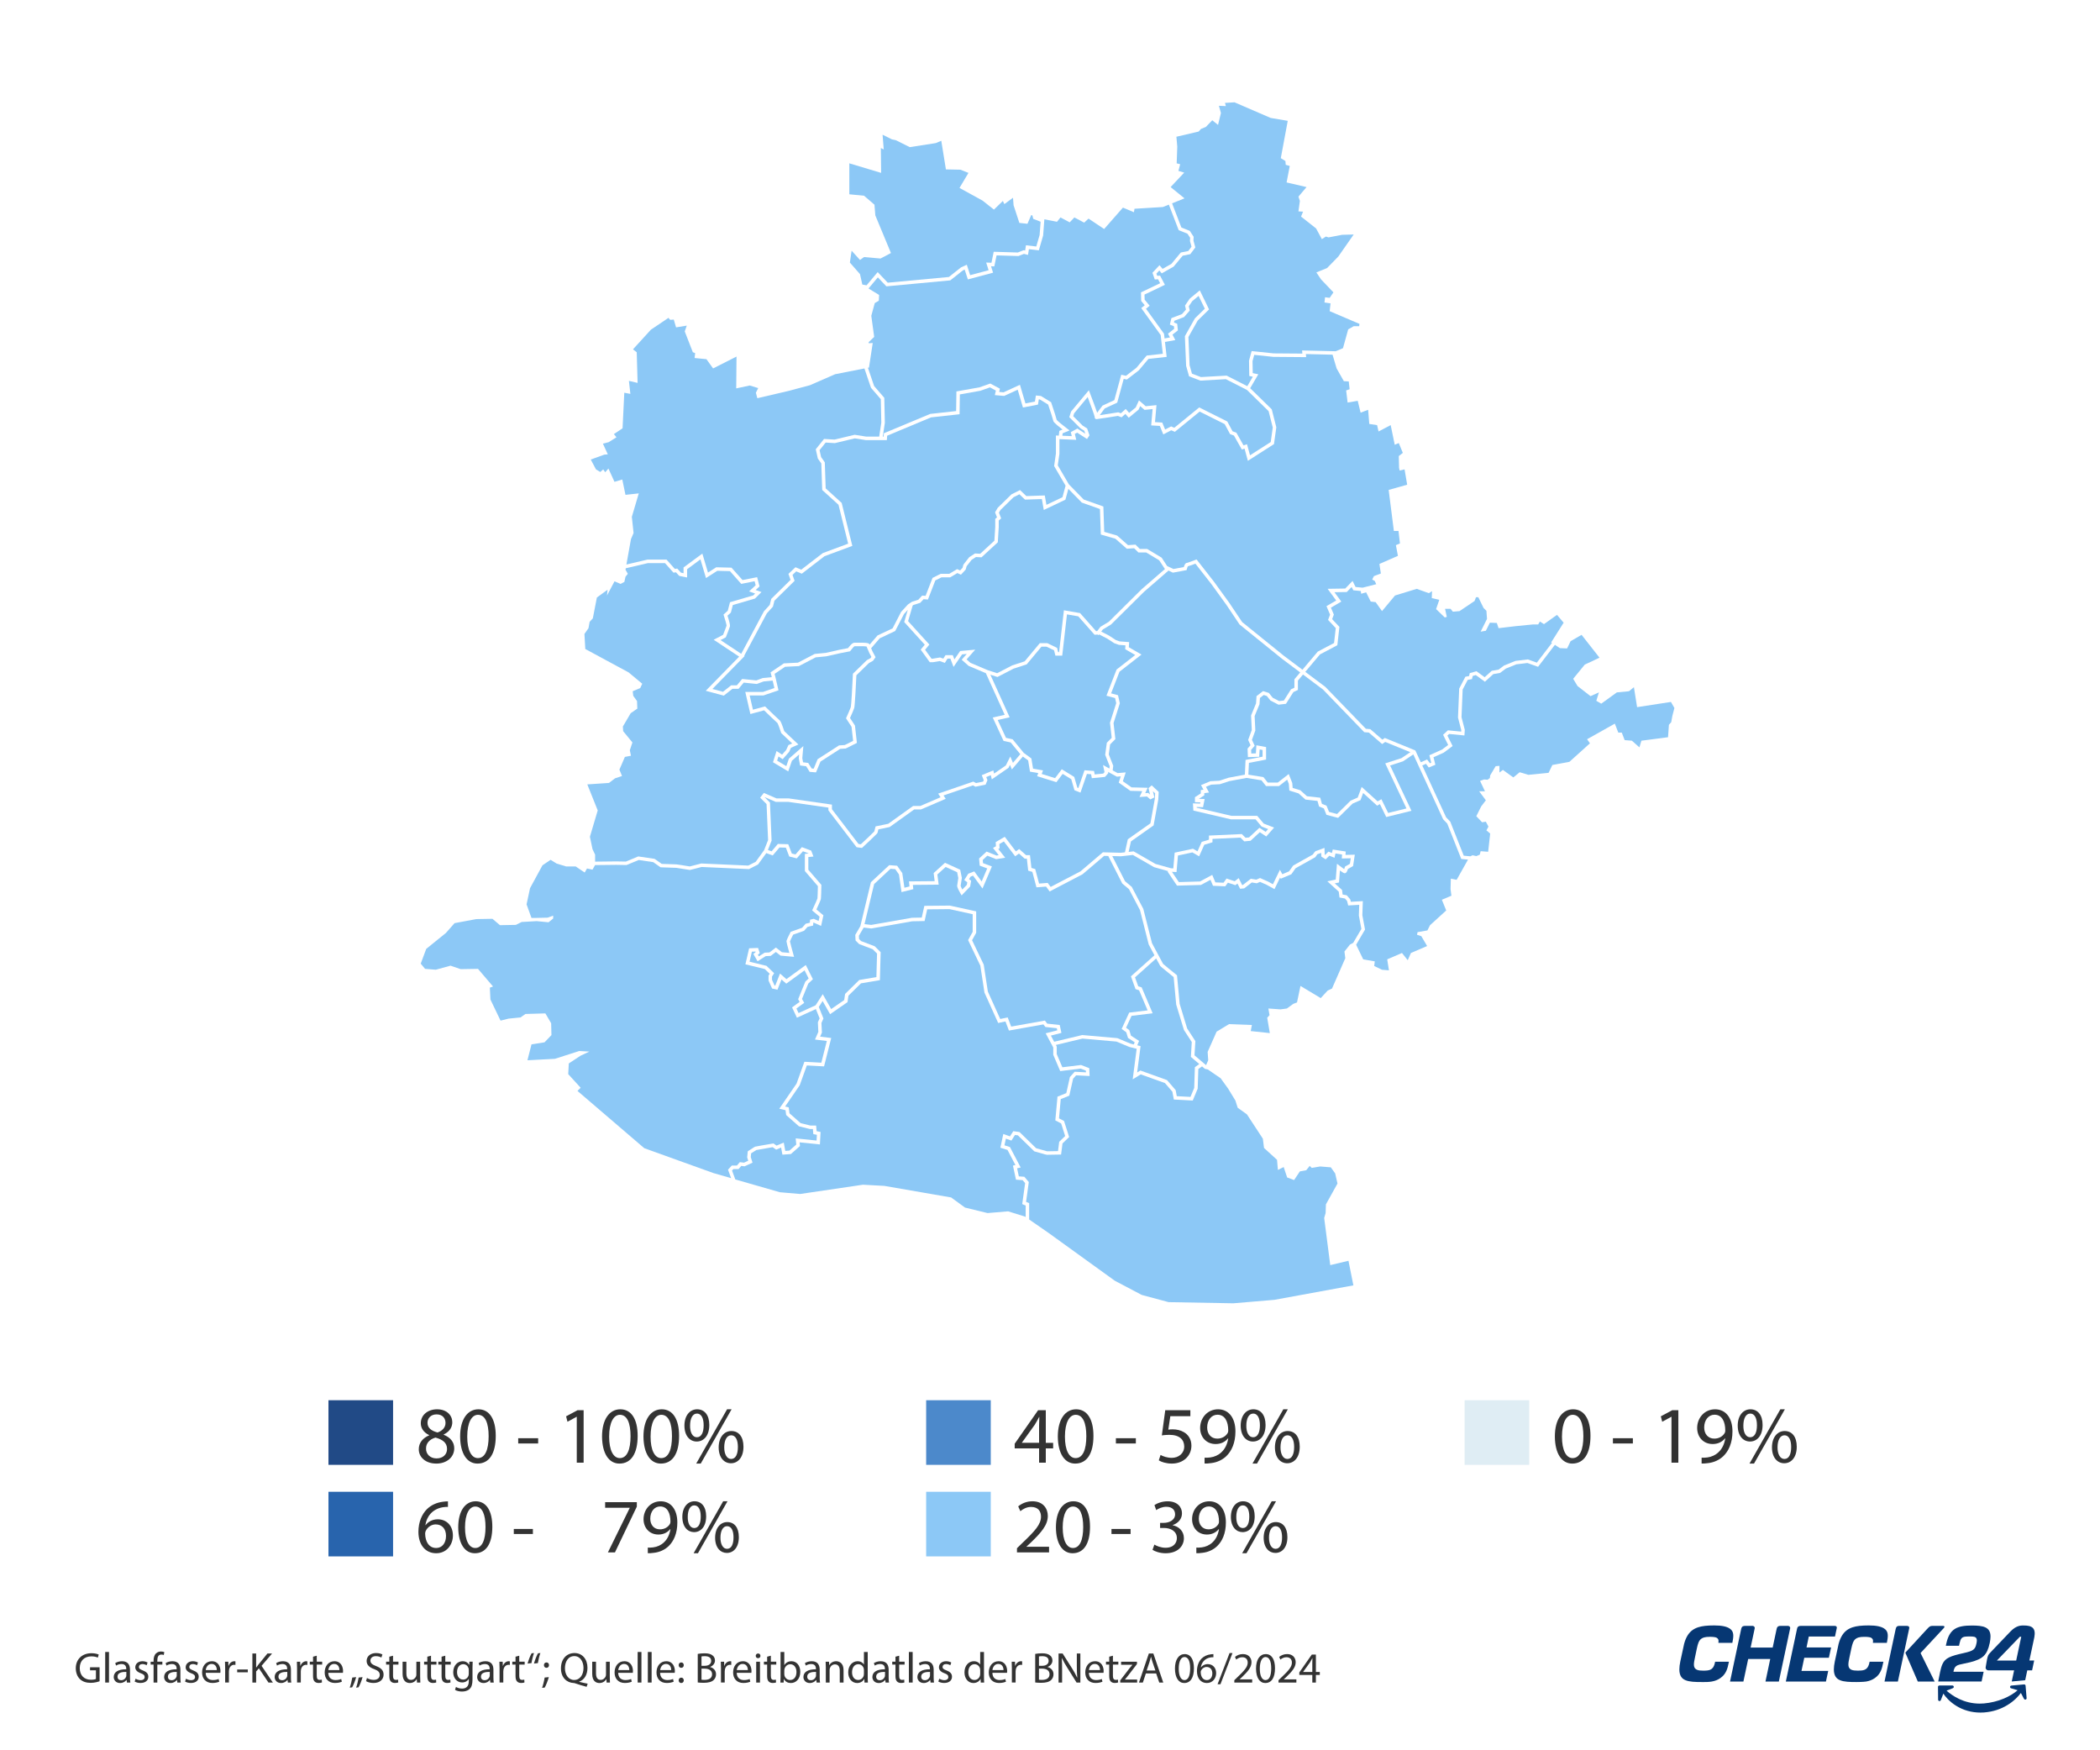 <?xml version="1.0" encoding="UTF-8"?>
<svg id="Ebene_1" data-name="Ebene 1" xmlns="http://www.w3.org/2000/svg" viewBox="0 0 390 325">
  <g>
    <path d="M158.014,131.249c.088-.332.278-3.869.377-6.02l.006-.129,2.588-2.52.687-.375.163-.228-.368-.686c-.046-.103-.399-.898-.542-1.253-.19-.034-.704-.069-2.079-.047-.062,0-.113.002-.15.002-.134.081-.474.459-.753.84l-.076.103-1.806.347-2.608.587-1.967.19-3.119,1.625-2.574.129-1.94,1.312.296,1.183h-.011s.442,1.87.442,1.87l-2.795.956h-2.562l.61,2.642,2.252-.609.133.13c.898.873,2.384,2.305,2.552,2.429.111.074.234.216.583,1.178.13.359.244.703.294.855l2.632,2.485-1.375.602-.357.774-1.189,1.348-.785-.505-.247.775,1.704,1.022.481-1.388,2.684-2.338-.196,2.251.142.76.955.119.644,1.03.378.032.726-1.754,3.982-2.565,1.056-.066,1.553-.776-.29-2.615-1.028-1.577.075-.163c.195-.427.725-1.611.826-1.964Z" fill="#8cc8f6" stroke-width="0"/>
    <path d="M161.748,163.81l3.392-3.163,1.47.109.959,1.363.394,2.719.941-.235-.094-.944,4.771-.043-.192-1.5,2.111-1.91,2.824,1.288.304,1.522-.008.055c-.007.048-.162,1.132-.214,1.419.023.111.154.392.31.686l.841-.871.081-.484-.562-.409.742-1.175,1.115-.434,1.374,1.871,1.033-2.42-1.393-.518-.12-1.321,1.399-1.292,1.845.738.407-.068-1.069-1.346.549-.305-.043-.777,1.681-.986,2.067,2.713.606-.445,1.278,1.136h.732l.269,2.378.707.208.716,2.697,1.605-.123.55.746,5.544-2.896,4.153-3.535,3.319.09.775-.088.534-2.42,4.196-2.96.82-4.539.056-1.033-.421-.393.287,1.15-.756.378-.617-.544-1.393.093.511-1.091-2.206-.055-2.166-1.531.378-1.16-.714.063-1.297-.701-.35-.199.049.234-.614.709-2.445.237-.139-.731-.771-.059-1.202,3.473-1.116-.447-.596-2.052-1.595-.984-1.165,1.542-3.576-1.115.211-.574-1.537-.266-.342-2.084-.984-.72-2.037,2.388-.354-.843-.274.547-3.099,2.143-.185-.776-.85.351.224.573-.344.835-1.881.384-.467-.249-5.464,1.871.406.625-4.586,1.971h-1.265l-4.564,3.269-2.088.43c-.062.226-.119.448-.13.516,0,.167-.038.224-1.454,1.563-.669.633-1.347,1.262-1.354,1.268l-.113.105-1.003-.137-5.23-6.839v-.512l-7.417-1.064h-2.357l-2.014-.872-.024.031.96.96.302,7.069-.685,1.74.686.25,1.164-1.372,1.929.054.665,1.73.679.17,1.184-1.36,1.732.649.421,1.095-.952.1v2.351l2.422,2.812-.002.125c-.01.534-.047,2.294-.093,2.521-.041.203-.53,1.28-.826,1.921l1.3,1.09-.43,1.966-1.43-.635-.009.002-.043.565-1.038.247-.636.721-2.032.72c-.261.511-.537,1.087-.592,1.261.046.248.348,1.386.632,2.407l.126.454-2.51-.223-.872-.682-.961.73-.923.044-1.51.956-.779-1.345.427-.38-.028-.083-.674.025-.433,1.863,3.143.766,1.422,1.37-.395.62v.613l.467,1.042.131.03.888-2.243,1.189,1.04,3.601-2.623,1.318,2.636-.86.809-1.166,2.856.412.721-1.445,1.051.397.847,3.162-1.441,1.326-2.069,1.568,2.768,2.416-1.672.169-1.142,2.629-2.583,3.184-.537.119-4.373-.808-.808-2.521-.956-.659-.66-.055-1.048.938-1.607,1.968-8.177Z" fill="#8cc8f6" stroke-width="0"/>
    <polygon points="173 122.311 173.195 122.311 174.584 122.08 175.192 122.297 175.593 121.645 176.944 121.645 177.246 122.439 178.313 120.883 181.115 120.629 179.51 122.443 180.226 123.08 183.438 124.441 185.182 125.005 187.972 123.557 190.294 122.8 193.107 119.425 194.5 119.425 196.315 120.301 196.512 121.09 196.688 121.09 197.583 113.32 200.589 113.843 203.555 117.194 203.774 117.178 204.36 116.397 205.936 115.44 212.022 109.409 212.03 109.402 216.366 105.641 216.306 105.613 215.276 104.035 212.865 102.588 211.416 102.588 210.628 101.8 209.268 101.895 207.147 100.035 204.436 99.255 204.276 94.518 200.904 93.322 198.41 90.772 197.865 92.782 193.846 94.696 193.488 92.666 190.359 92.772 189.316 91.781 188.234 92.322 185.804 94.698 185.517 95.19 185.932 96.258 185.482 96.643 185.481 97.902 185.307 100.697 182.278 103.487 181.248 103.43 180.439 103.953 179.514 105.135 179.344 105.759 178.464 106.713 177.795 106.408 176.476 107.199 174.853 107.199 173.703 107.775 172.329 111.324 171.523 111.262 170.905 111.931 169.646 112.332 169.498 112.43 168.646 115.337 172.598 119.685 171.802 120.652 173 122.311" fill="#8cc8f6" stroke-width="0"/>
    <path d="M165.768,116.672l1.579-3.049,1.277-1.393.737-.491,1.183-.376.715-.774.637.049,1.29-3.333,1.514-.757h1.596l1.457-.874.552.251.452-.49.163-.597,1.073-1.371,1.079-.698.967.054,2.633-2.427.158-2.524v-1.527l.327-.28-.362-.93.49-.84,2.566-2.509,1.582-.791,1.177,1.118,3.421-.116.308,1.744,2.975-1.417.579-2.14-2.127-3.65.332-2.323v-3.348l.535.023.098-.881.598-.246c-1.673-1.294-1.729-1.526-1.731-1.675-.036-.219-.499-1.648-.944-2.963l-1.557-.954-.174-.017-.154.976-2.791.545-.976-3.309-2.512,1.155-1.736-.151.195-.845-1.097-.591-1.776.627-3.813.679-.056,3.682-5.29.581-8.154,3.402-.063.824h-3.88l-2.071-.327-3.703.884-1.711-.104-1.129,1.411.285,1.282.685.97.165,4.844,2.969,2.694,1.981,7.984-5.167,1.916-4.219,3.25-1.034-.435-.691.653.387,1.106-3.745,3.689-.275,1.101-1.138,1.252-4.205,7.874.082.054-5.981,6.108,1.961.526,1.516-1.201h1.063l.986-1.183,2.626.269,1.2-.442,1.675-.162-.223-.892,2.469-1.67,2.613-.131,3.105-1.617,2.053-.199,2.584-.581,1.561-.3c.754-1.002,1.057-1.002,1.159-1.002.032,0,.096-.001.182-.002.307-.005.879-.014,1.389-.001.931.024,1.179.094,1.267.356,0,.002.002.004.002.006l1.482-1.714,2.793-1.315Z" fill="#8cc8f6" stroke-width="0"/>
    <path d="M195.773,193.436l5.213-1.245,6.517.574,2.444,1.018.614.154.168-.403-1.243-.804-.325-1.058-.855-.618,1.399-3.031,3.421-.414-1.587-3.738-.656-.205-.855-2.376,4.37-3.912c-.414-.775-.839-1.573-1.05-1.97l-.019-.035-1.614-6.374-2.05-3.902-1.252-1.05-2.592-5.105-.763-.021-4.018,3.42-6.105,3.189-.667-.905-1.785.137-.761-2.867-.771-.227-.252-2.229h-.398l-1.069-.95-.698.512-2.105-2.763-.84.492.044.788-.234.13,1.279,1.61-1.679.28-1.632-.653-.861.795.054.592,1.649.613-1.749,4.1-1.755-2.389-.449.175-.301.477.394.287-.18,1.081-1.587,1.643-.217-.372c-.671-1.15-.622-1.396-.603-1.489.032-.162.153-.99.206-1.361l-.217-1.086-2.131-.972-1.54,1.394.242,1.89-4.791.044.079.794-2.188.547-.475-3.279-.692-.984-.878-.065-3.041,2.835-1.79,7.438,1.246.148,7.561-1.327,1.826-.036.485-2.181,4.733-.043,4.891,1.073v3.977l-.766,1.379,2.167,4.531.767,5.006,2.295,5.086,1.388-.286.648,1.701,6.262-1.117.439.571,2.314.252.318,1.465-1.959.499.613,1.146Z" fill="#8cc8f6" stroke-width="0"/>
    <path d="M196.25,78.065c0-.022-.002-.041-.006-.057.004.024.006.043.006.057Z" fill="#8cc8f6" stroke-width="0"/>
    <path d="M244.285,159.161l-3.682,2.063-.777,1.105-1.973.838-.121-.224-1.042,2.155-1.458-.805-1.227-.541-.603.264-.923-.154-1.415,1.1-.76.069-.486-.971-.388.305-1.392-.464-.487.674-2.278-.097-.465-1.11-1.769.955-4.452.128-1.754-2.61.127-.085-2.626-.734-3.941-2.271-2.22.251-1.61-.044,2.372,4.671,1.249,1.047,2.145,4.085,1.613,6.373c.765,1.438,1.903,3.57,2.054,3.835.202.195,1.614,1.342,2.483,2.039l.108.086.494,5.308,1.389,4.563,1.526,2.351-.158,2.647,2.146,1.824.399-.907-.107-1.558,1.665-3.76,2.309-1.396,4.243.161-.215,1.128,3.545.376-.483-2.847.43-.483-.215-1.235,2.256.161,1.182-.161,1.182-.859.698-.269.645-3.061,3.76,2.256,1.289-1.396.806-.376,2.471-5.639-.161-1.235,1.02-1.289.602-.319,1.523-2.589-.468-2.497.069-1.978-2.05.116-.208-.831-.398-.46-1.01-.184-.136-1.086-2.12-1.923,1.558-.322.229-2.937.477.367c.295.227.642.482.863.632.039-.101.083-.226.118-.345l.037-.127.905-.512.159-1.032-1.659.04.044-.744-1.221-.19-.178.802-.963-.385-.678.678-.808-.514-.028-.681c-.404.155-.601.217-.705.242-.071.078-.21.277-.323.464l-.045.074Z" fill="#8cc8f6" stroke-width="0"/>
    <polygon points="256.661 113.474 255.479 111.809 254.566 111.702 253.707 109.983 252.794 110.252 252.714 109.744 251.327 109.609 251.018 108.991 250.114 109.93 247.827 109.966 249.103 111.705 247.169 112.83 247.717 114.12 247.395 114.965 248.749 116.404 248.365 119.811 245.139 121.514 242.409 124.751 246.136 127.546 253.663 135.326 254.476 135.389 256.728 137.337 257.177 137.029 262.852 139.346 263.862 141.542 265.03 141.019 265.556 141.721 265.801 141.62 265.456 140.238 267.801 139.185 268.946 138.326 268.002 136.439 268.897 135.608 271.36 135.85 271.377 135.586 270.77 133.243 270.992 127.863 272.143 125.656 272.828 125.535 272.953 124.993 274.204 124.636 275.726 125.747 277.034 124.558 278.31 124.337 279.325 123.577 281.447 122.719 283.74 122.444 285.414 123.041 288.227 119.372 288.081 119.275 290.39 115.623 289.155 114.172 286.738 115.891 285.986 115.408 285.664 115.945 284.751 115.945 281.474 116.267 278.306 116.643 277.983 115.676 276.694 115.623 275.942 117.126 274.976 117.288 276.157 114.924 276.05 113.421 275.513 112.883 274.546 110.896 274.116 110.896 273.848 111.594 271.055 113.474 269.82 113.582 269.39 113.045 268.369 113.045 268.692 114.548 268.316 114.656 266.704 113.098 267.295 111.38 265.899 111.057 265.953 109.768 265.362 110.144 263.106 109.339 259.078 110.574 256.661 113.474" fill="#8cc8f6" stroke-width="0"/>
    <path d="M226.442,144.968l1.718-.558,3.027-.565.13-2.737,3.16-.606v-1.242l-.544-.101-.083,1.364-2.099.062-.061-1.583.555-.634-.446-.973.675-1.846-.131-2.702.92-2.235.093-1.354,1.207-.933,1.083.342.714.892,1.198.618.877-.101,1.315-2.078.638-.3v-1.564l1.076-1.276-3.409-2.557-7.857-6.35-2.418-3.61-2.833-3.915-2.944-3.763c-.867.328-1.237.445-1.405.487-.052.101-.13.319-.181.513l-.052.2-2.541.472-.817-.389-4.543,3.941-6.125,6.07-1.533.931-.29.386,1.466.76,1.244.812.699.25,1.777.132-.064.953,2.352,1.362-4.085,3.184-1.557,4.018,1.282.345.341,1.499-1.171,3.681.343,2.973-.977.977-.251,1.86.832,2.107-.106.868.924.499,1.501-.132-.534,1.641,1.612,1.14,3.006.075-.466.994.561-.037.339.3-.297-1.189.602-.516,1.302,1.215-.078,1.398-.871,4.822-4.208,2.968-.432,1.955.928-.105,4.056,2.337,2.882.805.431.024.254-2.924,3.402-.729.838.489.782-1.76,1.346-.408v-.765l6.105-.282.689.689.65-.062,1.933-1.795,1.15.767.46-.522-1.208-.47-1.129-1.339h-4.58l-6.967-1.629-.079-1.339,1.342.046.045-.223-1.018-.041v-.926l1.087-.695v-.631l.506-.063-.465-.853,1.733-.727,1.665-.088Z" fill="#8cc8f6" stroke-width="0"/>
    <polygon points="185.289 133.69 186.827 137.007 188.056 137.274 190.134 139.806 191.544 140.838 191.854 142.728 193.704 143.048 193.46 143.712 195.943 144.487 197.188 142.837 199.502 144.264 200.079 146.251 200.266 146.326 201.409 143.023 203.178 143.159 203.3 143.796 204.894 143.642 205.126 143.374 204.849 142.045 206.028 142.713 206.082 142.274 205.248 140.162 205.552 137.915 206.462 137.005 206.139 134.206 207.299 130.56 207.084 129.617 205.481 129.185 207.365 124.323 210.829 121.623 208.963 120.542 209.01 119.83 207.79 119.74 206.935 119.434 205.64 118.59 204.127 117.807 204.117 117.807 204.012 117.948 203.849 117.827 203.28 117.867 200.252 114.446 198.151 114.081 197.27 121.742 196.003 121.742 195.756 120.755 194.351 120.077 193.413 120.077 190.675 123.362 188.224 124.16 185.241 125.709 183.925 125.284 187.505 133.192 185.289 133.69" fill="#8cc8f6" stroke-width="0"/>
    <path d="M244.534,157.988h-.003s-.003,0,.003,0Z" fill="#8cc8f6" stroke-width="0"/>
    <path d="M211.783,198.776l4.948,1.776,1.606,1.866.211,1.125,2.54.135.695-1.669.124-3.854.817-.579-1.558-1.324.165-2.758-1.459-2.248-1.435-4.715-.474-5.099c-2.394-1.925-2.469-2.036-2.501-2.084-.037-.055-.358-.652-.748-1.379l-3.924,3.513.597,1.658.635.198,2.044,4.814-3.92.474-1.021,2.213.597.431.32,1.04,1.5.971-.339.815.617.154-.635,4.894.6-.369Z" fill="#8cc8f6" stroke-width="0"/>
    <polygon points="310.316 130.339 304.032 131.306 303.441 127.6 302.528 128.352 300.273 128.566 297.372 130.661 296.459 130.124 296.943 128.566 295.385 129.265 292.968 127.385 292.163 126.042 294.311 123.41 297.05 122.121 293.72 117.878 291.679 119.06 291.035 120.403 289.692 120.349 288.77 119.735 285.642 123.815 283.665 123.109 281.611 123.356 279.648 124.149 278.576 124.953 277.332 125.168 275.771 126.587 274.076 125.35 273.502 125.515 273.366 126.102 272.573 126.242 271.637 128.035 271.425 133.173 272.035 135.524 271.965 136.565 269.125 136.285 268.803 136.584 269.772 138.521 268.134 139.75 266.22 140.609 266.57 142.008 265.338 142.516 264.821 141.827 264.135 142.135 268.563 151.762 269.335 152.567 271.838 158.887 273.072 159.004 273.472 158.805 274.17 158.966 274.814 158.697 274.976 158.053 276.372 158.16 276.748 154.777 276.05 154.186 276.426 153.487 275.942 152.574 275.244 152.682 274.17 151.554 275.083 149.728 275.942 148.6 274.707 146.935 275.781 146.935 274.868 145.001 275.62 144.733 276.265 144.787 276.694 144.464 276.748 143.981 277.768 142.262 278.467 142.209 278.467 143.444 279.111 142.961 281.045 144.357 282.226 143.39 283.838 143.874 287.597 143.498 288.295 142.047 291.464 141.457 295.278 138.019 294.741 137.267 299.897 134.367 300.541 136.032 301.186 136.032 301.723 137.428 303.065 137.536 304.462 138.771 304.838 137.536 309.779 136.891 309.94 134.582 310.37 134.099 310.585 132.917 310.961 131.467 310.316 130.339" fill="#8cc8f6" stroke-width="0"/>
    <path d="M190.478,223.842l-.637-.255.539-3.901-.463-.55-1.236-.088-.564-2.615.464-.099-1.472-2.808-1.325-.411.543-2.551,1.236.441.619-.967,1.16.166,3.084,3.003c.891.262,1.858.535,2.029.569.184-.002,1.341-.023,2.032-.035l.221-1.73,1.107-1.068-.745-2.341-1.083-.563.401-4.41,1.639-.656.667-2.981.887-.986,2.096.11-.014-.316-.976-.378-3.793.464-1.292-3.03v-1.356l-1.408-2.634,2.155-.549-.085-.391-2.123-.232-.367-.478-6.404,1.142-.643-1.687-1.355.279-2.546-5.643-.766-4.998-2.27-4.747.847-1.525v-3.284l-4.306-.944-4.141.038-.483,2.176-2.288.045-7.606,1.335-1.417-.169v.003s-.889,1.522-.889,1.522l.032.604.384.384,2.521.956,1.105,1.105-.142,5.189-3.51.593-2.326,2.286-.179,1.205-3.235,2.239-1.387-2.448-.704,1.099.858,2.145-.372.837.087,1.781-.332.755,2.061.252-1.33,5.27-3.199-.175-1.323,3.68-2.71,3.946.669.159.144,1.101,2.065,1.822,1.796.449h1.085l.091,1.051.732.137-.119,2.322-3.771-.386.065.683-1.685,1.486-1.575.117-.24-1.322-.923.391-.647-.462c-1.122.19-2.803.479-3.031.53-.113.058-.559.343-.97.615l-.066.692.327,1.037-1.475.681-.614-.077-.505.589h-.963l-.247.27.607,1.654,8.285,2.378,3.76.322,11.655-1.719,3.974.215,12.407,2.148,2.578,1.88,4.189,1.02,3.813-.322,3.115.967.148.102v-2.148Z" fill="#8cc8f6" stroke-width="0"/>
    <path d="M135.197,217.196l.709-.774h.95l.538-.628.777.097.785-.362-.194-.615.108-1.133.129-.086c1.08-.72,1.209-.763,1.251-.777.128-.043,1.846-.337,3.265-.577l.134-.023.57.407,1.337-.566.281,1.546.772-.057,1.271-1.121-.109-1.143,3.879.397.055-1.068-.659-.123-.082-.949h-.567l-2.028-.507-2.368-2.089-.117-.898-1.156-.275,3.201-4.66,1.459-4.057,3.147.172,1.017-4.032-2.198-.269.624-1.418-.087-1.783.323-.728-.691-1.728-3.525,1.607-.899-1.919,1.408-1.024-.28-.489,1.34-3.281.61-.574-.756-1.513-3.4,2.476-.885-.775-.754,1.905-.993-.229-.657-1.465v-.942l.21-.331-.911-.878-3.599-.877.691-2.977,1.66-.061.318.954-.351.312.172.297,1.083-.686.892-.043,1.2-.912,1.116.873,1.38.123c-.355-1.291-.535-2.01-.535-2.14,0-.075,0-.252.728-1.662l.059-.115,2.116-.75.661-.749.777-.185.043-.559.683-.171.904.402.175-.8-1.38-1.157.105-.227c.401-.861.838-1.84.884-2.003.023-.159.057-1.255.078-2.279l-2.418-2.806v-3.18l.69-.073-.011-.028-1.034-.388-1.149,1.32-1.395-.349-.631-1.641-1.182-.033-1.256,1.48-1.195-.436-1.53,2.112-1.677.857-8.8-.393-2.169.559-.068-.011c-.87-.143-2.301-.373-2.464-.387-.207-.003-2.564-.088-2.837-.098l-.097-.004-1.351-.956-2.7-.399-2.26.936-1.92-.034-3.924.044-.477.847-1.02-.215-.43.752-1.665-1.128h-1.772l-1.772-.537-1.128-.698-1.504,1.02-2.309,4.243-.645,3.008.913,2.524h.591l2.417-.054,1.02-.376v.537l-.859.698-2.202-.215-2.793.161-1.074.537-2.954.054-1.396-1.182-3.008.054-4.028.752-1.611,1.826-3.652,2.954-1.02,2.739.806.967,1.987.161,2.739-.752,1.88.645,3.223-.054,2.793,3.276-.591.215.107,2.202,1.88,3.921,1.504-.376,2.202-.215.913-.644,3.706-.107,1.074,1.826.054,2.202-1.289,1.343-2.417.376-.752,2.954,5.102-.269,4.512-1.45,1.88.107-1.611.752-2.202,1.45-.107,1.987,2.309,2.524-.591.591,12.407,10.634,12.836,4.619,3.292.945-.58-1.579Z" fill="#8cc8f6" stroke-width="0"/>
    <path d="M116.749,124.861l2.524,2.095-.376.806-1.396.591.107.859.698.967.054,1.396-1.235.859-1.45,2.471.054.859,1.719,2.095-.483,1.45.215,1.02-1.128.215-1.02,2.363.483,1.182-1.289.43-1.128.859-4.028.269,1.934,4.834-1.45,4.888.483,2.309.483,1.02v1.293l3.919-.044,1.794.031,2.301-.953,3.033.448,1.32.933c1.079.039,2.629.094,2.725.094.127,0,1.41.206,2.493.384l2.131-.549,8.725.389,1.384-.707,1.558-2.151.741-1.884-.285-6.677-1.19-1.19.692-.881,2.351,1.018h2.268l8.023,1.151v.856l4.933,6.45.431.059c1.088-1.011,2.26-2.123,2.502-2.391.022-.112.072-.323.192-.742l.054-.19,2.341-.482,4.622-3.311h1.341l3.752-1.612-.44-.678,6.523-2.233.51.272,1.311-.268.112-.272-.362-.925,2.147-.887.141.592,2.178-1.505.834-1.668.493,1.176,1.368-1.604-1.787-2.178-1.324-.288-2.014-4.343,2.224-.5-3.501-7.734-3.207-1.359-1.282-1.14.948-1.072-.861.078-1.597,2.33-.586-1.537h-.537l-.487.791-.946-.338-1.275.213h-.582l-1.688-2.337.758-.92-3.819-4.201.664-2.264-.696.759-1.641,3.168-2.868,1.35-1.603,1.854c.097.223.201.459.283.644l.544,1.011-.486.68-.74.403-2.339,2.278c-.055,1.186-.267,5.592-.395,6.04-.11.387-.596,1.475-.785,1.892l.917,1.406.358,3.221-2.078,1.039-1.019.064-3.668,2.363-.83,2.006-1.178-.098-.653-1.044-1.12-.14-.247-1.315.064-.731-1.336,1.163-.686,1.983-2.835-1.701.661-2.078,1.03.662.756-.857.421-.912.7-.306-2.037-1.924-.026-.08c-.238-.74-.562-1.625-.683-1.799-.293-.234-1.724-1.619-2.472-2.346l-2.546.688-.946-4.1h3.273l2.133-.73-.326-1.38-1.679.162-1.263.465-2.431-.249-.959,1.151h-1.141l-1.596,1.263-3.355-.9,6.208-6.341-4.734-3.134,1.744-.913c.241-.606.592-1.507.65-1.709-.003-.208-.262-1.111-.507-1.845l-.067-.201.799-.726.411-1.576,4.312-1.26.353-.353-1.121-.396,1.223-1.142-.196-.747-2.476.495-2.105-2.368-2.352-.059-2.097,1.348-1.029-3.472-2.476,1.83v1.53l-1.468-.294-.604-.665-.456.065-1.575-1.772h-3.188l-4.1.957-.049.274.43.752-.43.537-.215.967-.698.376-1.128-.483-1.396,2.632.107-1.074-1.987,1.45-.752,3.867-.591.645-.215,1.182-.752,1.074.161,2.793,8.056,4.35Z" fill="#8cc8f6" stroke-width="0"/>
    <path d="M270.518,163.37l2.111-3.753-1.25-.119-2.603-6.572-.76-.791-5.543-12.052-1.925,1.289-2.385.769,3.967,8.413-4.684,1.158-1.18-2.402-.513.293-2.599-2.356-.49,1.329-1.463.64-2.697,2.652-2.162-.566-.487-1.196-.89-.356-.288-1.03-2.232-.248-1.285-1.152-1.708-.522-.101-1.259-.301-.766-1.526,1.191h-2.4l-.845-1.068-2.775-.449-3.183.594-1.759.572-1.638.086-.962.403.578,1.059-.885.111v.412l-1.003.642,1.071.043-.303,1.515-1.179-.041.008.139,6.42,1.501h4.808l1.218,1.443,1.922.747-1.453,1.651-1.197-.798-1.718,1.595-1.176.112-.702-.702-5.196.24v.626l-1.523.462-.957,2.152-1.248-.728-2.684.575-.267,3.074-.849-.047,1.28,1.905,3.938-.114,2.265-1.223.583,1.391,1.514.064.562-.778,1.513.504.741-.582.644,1.288.127-.012,1.49-1.159,1.014.169.688-.301,1.528.676.869.479,1.298-2.685.444.825,1.254-.533.756-1.074,3.661-2.052c.398-.645.571-.686.694-.688.125-.03.624-.217,1.032-.38l.428-.171.052,1.258.079.051.612-.612.65.26.144-.65,2.41.375-.037.628,1.729-.041-.325,2.114-.952.538c-.208.659-.379.792-.597.792-.091,0-.192,0-.891-.514l-.174,2.233-.782.162,1.349,1.224.106.85.765.139.651.751.115.459,2.225-.126-.092,2.62.5,2.666-1.653,2.81,1.313,2.717,2.148.376-.107.859,1.45.698,1.289.107-.322-2.041,2.739-1.182,1.074,1.343.591-1.343,3.008-1.289-1.074-1.826-.806-.269.107-.483,1.826-.322.483-.967,3.008-2.739-.806-1.987,1.772-.752-.161-1.235.054-1.934,1.074.215Z" fill="#8cc8f6" stroke-width="0"/>
    <path d="M247.047,234.91l-1.128-8.755.269-.913.054-1.611,2.148-3.867-.43-1.88-.806-1.128-1.987-.161-1.558.269-.376-.376-.645.806-1.182.215-1.074,1.611-1.289-.483-.645-1.934-1.074.537-.161-1.88-2.417-2.202-.215-1.719-2.954-4.512-1.719-1.235-.43-1.343-1.343-2.202-1.396-1.934-2.373-1.626-.545-.119-.536-.455-.689.488-.118,3.649-.918,2.204-3.511-.187-.273-1.456-1.379-1.603-4.491-1.612-1.497.921.736-5.674-1.356-.339-2.396-.998-6.311-.556-4.943,1.181.163.304v1.387l1.048,2.456,3.468-.424,1.525.59.066,1.459-2.503-.132-.565.628-.705,3.15-1.588.635-.325,3.577.934.486.949,2.983-1.233,1.19-.263,2.062-.282.005c-.091.002-2.223.04-2.346.04-.055,0-.168,0-2.27-.618l-.078-.023-3.047-2.967-.534-.076-.672,1.05-1.023-.365-.264,1.24,1.015.315,1.997,3.808-.665.143.323,1.499,1.023.073.828.983-.509,3.683.573.229v3.04l3.55,2.455,12.353,8.916,4.995,2.632,4.995,1.343,12.031.215,7.627-.644,14.663-2.685-.913-4.565-3.384.806Z" fill="#8cc8f6" stroke-width="0"/>
    <path d="M109.713,85.331l.967,1.826.806.483.537-.483.376.537.591-.698,1.128,2.471,1.45-.43.591,2.847,2.471-.269-1.289,4.35.322,3.008-.483,1.128-.846,4.72,3.899-.91h3.555l1.537,1.729.452-.065.692.762.477.095v-1.063l3.489-2.579,1.046,3.531,1.534-.986,2.835.071,2.045,2.3,2.711-.542.452,1.717-.722.674,1.083.382-1.203,1.203-4.117,1.203-.367,1.406-.628.571c.36,1.101.514,1.77.459,1.99-.067.267-.617,1.648-.727,1.922l-.045.112-.979.513,3.844,2.545,4.214-7.891,1.082-1.19.28-1.119,3.582-3.527-.39-1.115,1.307-1.235,1.075.453,3.996-3.078,4.713-1.748-1.793-7.225-3.026-2.746-.168-4.925-.648-.917-.381-1.715,1.535-1.919,1.952.118,3.735-.892,2.148.339h2.413l.39-2.6-.095-4.353-1.823-2.111-1.218-3.589-5.44,1.069-4.673,2.041-4.028,1.074-5.747,1.343-.269-1.02.43-.859-1.558-.483-2.524.537.054-5.908-4.35,2.202-1.235-1.719-2.202-.215.107-.913-.43-.161-1.504-3.867.376-1.074-1.987.322-.43-1.45s-.43.054-.591.054-.376-.376-.376-.376l-3.276,2.202-3.33,3.652.698.537.161,5.693-1.611-.376.269,2.417-1.128-.215-.322,6.606-1.611,1.074.483.591-1.45.913-1.074.269.913,1.987-.645.054-2.524.913Z" fill="#8cc8f6" stroke-width="0"/>
    <path d="M162.401,38.013l.161,1.987,2.9,6.982-1.934,1.02-3.061-.269-.752.537-1.558-1.719-.322,2.202,1.88,2.148.43,1.934.789.143c.434-.519,1.024-1.223,1.83-2.178l.235-.279,1.865,1.968,11.362-1.061,2.253-1.784,1.071-.487.623,1.936,3.424-.917-.452-1.426.985.039.414-2.04,4.484.134,1.088-.429.266.066.153-.979,1.92.228.616-2.127.187-2.469-1.37-.533-.161-.645-.215-.054-.698,1.611-1.504-.161-1.074-3.276-.107-1.396-1.611,1.182-.269-.591-1.665,1.611-2.095-1.665-4.297-2.363,1.665-2.793-1.504-.591-2.685-.054-.859-5.317-1.02.43-4.834.752-2.578-1.289-.752-.161-1.719-.859.215,2.739-.537-.269.054,4.619-5.908-1.772v5.747l2.739.269,1.934,1.665Z" fill="#8cc8f6" stroke-width="0"/>
    <path d="M250.269,74.75l-.269-2.256.645-.215-.161-1.45-.913-.054-1.343-2.363-.756-2.553-4.947-.118.044.573-6.086-.049-3.554-.372-.316,1.157.039,2.232,1.034.218-1.511,2.583,4.009,3.922.845,3.334-.433,3.126-4.85,3.1-.611-2.255-.511.157-1.461-2.591-.721-.27-.995-1.855-4.651-2.326-4.608,3.758-.668-.286-1.481.766-.64-1.576-1.609-.097.264-3.034-1.497.154-.808-.703-.299.657-1.827,1.505-.62-.708-.71.631-.686-.264c-.638.102-3.592.574-3.951.597h0c-.007,0-.014,0-.021,0-.13,0-.246-.072-.303-.188-.036-.073-.053-.137-.028-.233-.113-.461-.762-2.236-1.307-3.673l-2.507,3.002-.175.548,1.748,1.748.832.52.441,1.283-.459.689-1.831-1.187-.438.236.266,1.101-3.124-.132v2.715l-.306,2.145,2.061,3.537,2.759,2.821,3.648,1.293.159,4.708,2.395.689,2.027,1.777,1.385-.097.807.807h1.359l2.695,1.617,1.012,1.55,1.162.553,1.931-.359c.227-.738.461-.774.59-.776.158-.032.925-.309,1.562-.553l.225-.086,3.251,4.156,2.847,3.935,2.366,3.533,7.775,6.284,3.425,2.569,2.837-3.363,3.033-1.601.312-2.765-1.427-1.517.374-.981-.67-1.578,1.804-1.049-1.593-2.172,3.277-.051,1.356-1.408.56,1.121,1.31.128,2.528-.644-.269-.591-.483-.269.322-.645,1.289-.483-.269-1.772,3.437-1.504-.376-1.987.752-.322-.269-2.309h-.859l-.967-7.627,3.437-.967-.483-2.847-.913.215-.107-.483-.054-2.202.752-.591-.752-1.826-.752.322-.752-3.652-2.256,1.182-.269-1.182-1.45-.215-.215-2.632-1.396.537-.537-2.202-1.88.322Z" fill="#8cc8f6" stroke-width="0"/>
    <path d="M211.491,68.769l-2.222,1.709-.58-.126-1.203,4.411-2.33,1.083c-.326.427-.674.899-.915,1.245.836-.122,2.303-.353,3.352-.521l.087-.014.48.184.904-.804.636.727,1.222-1.006.598-1.316,1.254,1.091,2-.205-.274,3.153,1.351.082.526,1.294,1.12-.579.588.252,4.629-3.775,5.213,2.607.977,1.821.714.268,1.319,2.341.654-.201.555,2.049,3.848-2.46.374-2.702-.769-3.033-4.024-3.937-3.913-2-4.734.268-2.101-.801-.548-1.943-.23-5.511,1.862-3.305,1.838-1.796-1.152-2.375-1.169.962-.655.964.185.785-1.06,1.219-1.798.685-.075.321.595.238.129,1.226-1.005.795.53,1.006-1.925.346.319,2.777-3.387.373-1.79,2.129Z" fill="#8cc8f6" stroke-width="0"/>
    <polygon points="235.44 145.313 237.299 145.313 239.337 143.723 239.993 145.391 240.066 146.305 241.488 146.739 242.724 147.848 245.186 148.121 245.506 149.265 246.354 149.604 246.823 150.755 248.312 151.145 250.831 148.668 252.149 148.091 252.877 146.117 255.841 148.803 256.546 148.4 257.8 150.954 261.201 150.113 257.257 141.748 260.261 140.779 261.919 139.669 257.256 137.765 256.683 138.159 254.212 136.022 253.366 135.957 253.28 135.869 245.703 128.037 241.988 125.25 241.041 126.373 241.041 128.112 240.201 128.508 238.821 130.689 237.437 130.848 235.94 130.076 235.263 129.229 234.694 129.05 233.989 129.595 233.908 130.762 233.003 132.961 233.133 135.649 232.505 137.367 233.015 138.48 232.353 139.236 232.379 139.914 233.236 139.889 233.327 138.384 235.13 138.718 235.13 141.041 231.944 141.651 231.84 143.843 234.633 144.294 235.44 145.313" fill="#8cc8f6" stroke-width="0"/>
    <path d="M193.716,43.763l-.788,2.723-1.845-.219-.166,1.063-.755-.189-1.018.401-4.069-.121-.415,2.045-.611-.024.378,1.191-4.682,1.253-.589-1.83-.333.151-2.342,1.854-11.87,1.109-1.582-1.669c-.532.632-1.172,1.393-1.7,2.026v.061l1.934,1.182-.054,1.074-.752.43-.645,2.363.537,3.921-1.02.967v.215l.752-.054-.698,4.565-.198.039,1.149,3.386,1.893,2.192.101,4.644-.383,2.558h.152l.048-.62,8.609-3.592,4.812-.529.055-3.645,4.291-.764,1.998-.705,1.789.963-.138.598.817.071,3.039-1.398,1.022,3.463,1.761-.344.179-1.133.936.094,1.885,1.155.038.112c.598,1.76.934,2.824,1.003,3.171.17.22,1.119.995,1.938,1.614l.455.344-1.292.532-.05.453,1.751.074-.181-.749,1.221-.657,1.466.95-.188-.548-.699-.437-2.081-2.081.335-1.048,3.3-3.953.199.518c.004.011.414,1.079.807,2.152.249.679.422,1.164.539,1.516.072-.101.153-.214.246-.342.335-.461.682-.913.686-.918l.049-.064,2.201-1.023,1.286-4.716.888.193,1.926-1.482,1.912-2.275,2.995-.33-.4-3.483-3.609-5,.653-.529-.659-.79-.04-1.602,2.011-.952,1.545-.746-.384-.729-.611.034-.432-1.248,1.311-1.401.573.68,1.627-.922,1.758-2.116,1.395-.285.595-.794-.29-1.045.029-.617-.492-.751-1.632-.653-1.827-4.746-1.116.446-5.263.322-.107.645-2.041-.859-3.491,3.974-2.9-1.934-.806.752-1.826-.967-.859.913-1.719-.913-.645.806-2.346-.459-.23,3.04Z" fill="#8cc8f6" stroke-width="0"/>
    <polygon points="219.978 36.831 217.671 37.754 219.399 42.242 220.958 42.866 221.678 43.966 221.644 44.689 221.992 45.942 221.056 47.191 219.643 47.48 217.954 49.512 215.752 50.76 215.304 50.227 214.763 50.805 214.906 51.216 215.444 51.186 216.337 52.883 214.182 53.923 212.552 54.695 212.576 55.646 213.513 56.77 212.826 57.327 216.173 61.964 216.274 62.841 217.282 62.66 216.915 61.963 218.062 61.054 218.012 60.576 217.261 60.276 217.545 59.072 219.513 58.322 220.247 57.479 220.073 56.739 220.942 55.461 222.822 53.913 224.54 57.456 222.433 59.516 220.708 62.578 220.926 67.827 221.365 69.382 223.03 70.016 227.801 69.746 231.641 71.708 232.668 69.953 232.01 69.814 231.96 66.97 232.446 65.188 236.536 65.616 241.865 65.658 241.82 65.073 248.059 65.221 249.41 64.653 250.377 61.162 251.397 60.571 252.418 60.571 252.472 60.141 246.939 57.778 247.101 56.328 245.973 56.167 246.08 55.2 246.939 55.307 247.638 54.287 245.328 51.87 244.469 50.581 246.456 49.775 248.551 47.627 251.397 43.545 249.249 43.599 246.725 44.082 246.241 43.921 245.489 44.404 244.415 42.417 241.622 40.215 241.998 39.302 241.139 39.248 241.407 37.315 241.139 36.509 242.643 34.737 238.937 33.877 239.528 30.816 238.776 30.601 238.722 29.903 237.863 29.366 239.152 22.437 235.983 21.9 229.269 19 227.497 19.107 227.658 19.698 226.369 19.645 226.745 20.987 226.208 23.189 225.134 22.33 223.952 23.565 223.039 23.941 222.609 24.425 218.474 25.391 218.635 27.217 218.527 30.333 219.172 30.494 218.85 31.729 219.924 32.051 217.4 34.737 219.978 36.831" fill="#8cc8f6" stroke-width="0"/>
  </g>
  <g>
    <path d="M83.191,279.813c-.258-.015-.588,0-.947.057-1.981.331-3.029,1.781-3.245,3.317h.044c.444-.589,1.22-1.077,2.254-1.077,1.65,0,2.814,1.191,2.814,3.016,0,1.708-1.164,3.288-3.102,3.288-1.996,0-3.303-1.551-3.303-3.978,0-1.838.66-3.288,1.579-4.207.775-.761,1.81-1.235,2.987-1.379.373-.057.688-.071.918-.071v1.034ZM82.833,285.197c0-1.335-.761-2.14-1.925-2.14-.76,0-1.464.475-1.809,1.149-.086.144-.144.33-.144.56.028,1.536.732,2.671,2.054,2.671,1.091,0,1.823-.904,1.823-2.24Z" fill="#333" stroke-width="0"/>
    <path d="M91.431,283.489c0,3.173-1.178,4.925-3.245,4.925-1.824,0-3.059-1.709-3.087-4.796,0-3.13,1.35-4.854,3.245-4.854,1.967,0,3.087,1.752,3.087,4.725ZM86.361,283.633c0,2.426.747,3.805,1.896,3.805,1.292,0,1.909-1.508,1.909-3.892,0-2.297-.589-3.805-1.896-3.805-1.105,0-1.91,1.35-1.91,3.892Z" fill="#333" stroke-width="0"/>
    <path d="M98.965,283.905v.934h-3.547v-.934h3.547Z" fill="#333" stroke-width="0"/>
    <path d="M118.269,278.923v.833l-4.063,8.5h-1.307l4.049-8.256v-.029h-4.566v-1.048h5.888Z" fill="#333" stroke-width="0"/>
    <path d="M120.305,287.365c.272.029.588,0,1.02-.043.732-.101,1.421-.401,1.952-.904.618-.56,1.062-1.379,1.235-2.484h-.043c-.518.632-1.264,1.006-2.197,1.006-1.68,0-2.757-1.264-2.757-2.857,0-1.767,1.278-3.317,3.188-3.317s3.087,1.551,3.087,3.935c0,2.053-.689,3.489-1.607,4.379-.719.704-1.709,1.135-2.715,1.25-.459.071-.861.086-1.162.071v-1.034ZM120.764,281.995c0,1.163.703,1.981,1.795,1.981.848,0,1.508-.416,1.838-.976.072-.115.115-.259.115-.46,0-1.594-.59-2.814-1.91-2.814-1.076,0-1.838.948-1.838,2.269Z" fill="#333" stroke-width="0"/>
    <path d="M131.142,281.551c0,1.967-1.034,2.943-2.239,2.943-1.164,0-2.168-.934-2.184-2.814,0-1.866,1.02-2.915,2.255-2.915,1.307,0,2.168,1.005,2.168,2.786ZM127.725,281.637c-.029,1.191.416,2.097,1.206,2.097.833,0,1.206-.891,1.206-2.126,0-1.134-.33-2.082-1.206-2.082-.79,0-1.206.934-1.206,2.111ZM128.815,288.414l5.485-9.649h.804l-5.485,9.649h-.804ZM137.215,285.413c0,1.967-1.033,2.943-2.225,2.943-1.164,0-2.168-.934-2.184-2.8,0-1.881,1.02-2.93,2.255-2.93,1.307,0,2.153,1.006,2.153,2.786ZM133.798,285.499c-.015,1.191.445,2.097,1.221,2.097.833,0,1.206-.891,1.206-2.125,0-1.135-.33-2.082-1.206-2.082-.79,0-1.221.933-1.221,2.11Z" fill="#333" stroke-width="0"/>
  </g>
  <g>
    <path d="M77.773,269.125c0-1.23.735-2.101,1.936-2.61l-.016-.045c-1.08-.51-1.545-1.35-1.545-2.189,0-1.545,1.305-2.596,3.016-2.596,1.89,0,2.834,1.186,2.834,2.4,0,.825-.404,1.71-1.604,2.28v.045c1.215.479,1.965,1.335,1.965,2.52,0,1.695-1.455,2.835-3.315,2.835-2.039,0-3.27-1.215-3.27-2.64ZM83.023,269.064c0-1.185-.824-1.755-2.145-2.13-1.141.33-1.756,1.08-1.756,2.01-.045.99.705,1.86,1.951,1.86,1.185,0,1.949-.735,1.949-1.74ZM79.394,264.189c0,.976.735,1.5,1.86,1.801.84-.285,1.484-.886,1.484-1.771,0-.78-.465-1.59-1.65-1.59-1.094,0-1.694.72-1.694,1.56Z" fill="#333" stroke-width="0"/>
    <path d="M92.068,266.62c0,3.314-1.23,5.145-3.391,5.145-1.904,0-3.194-1.785-3.225-5.01,0-3.27,1.41-5.07,3.391-5.07,2.055,0,3.225,1.83,3.225,4.936ZM86.773,266.77c0,2.535.78,3.976,1.98,3.976,1.35,0,1.994-1.575,1.994-4.065,0-2.399-.615-3.975-1.979-3.975-1.155,0-1.995,1.41-1.995,4.064Z" fill="#333" stroke-width="0"/>
    <path d="M99.943,267.055v.975h-3.705v-.975h3.705Z" fill="#333" stroke-width="0"/>
    <path d="M107.113,263.08h-.031l-1.694.915-.255-1.005,2.13-1.141h1.125v9.75h-1.274v-8.52Z" fill="#333" stroke-width="0"/>
    <path d="M118.422,266.62c0,3.314-1.229,5.145-3.39,5.145-1.905,0-3.194-1.785-3.225-5.01,0-3.27,1.409-5.07,3.39-5.07,2.055,0,3.225,1.83,3.225,4.936ZM113.127,266.77c0,2.535.78,3.976,1.98,3.976,1.35,0,1.995-1.575,1.995-4.065,0-2.399-.615-3.975-1.979-3.975-1.156,0-1.996,1.41-1.996,4.064Z" fill="#333" stroke-width="0"/>
    <path d="M126.117,266.62c0,3.314-1.23,5.145-3.391,5.145-1.904,0-3.194-1.785-3.225-5.01,0-3.27,1.41-5.07,3.391-5.07,2.055,0,3.225,1.83,3.225,4.936ZM120.822,266.77c0,2.535.78,3.976,1.98,3.976,1.35,0,1.994-1.575,1.994-4.065,0-2.399-.615-3.975-1.979-3.975-1.155,0-1.995,1.41-1.995,4.064Z" fill="#333" stroke-width="0"/>
    <path d="M131.727,264.595c0,2.055-1.08,3.075-2.34,3.075-1.215,0-2.265-.976-2.279-2.94,0-1.949,1.064-3.045,2.354-3.045,1.365,0,2.265,1.051,2.265,2.91ZM128.157,264.685c-.03,1.245.435,2.19,1.26,2.19.87,0,1.261-.93,1.261-2.22,0-1.186-.346-2.175-1.261-2.175-.825,0-1.26.975-1.26,2.204ZM129.297,271.765l5.73-10.08h.84l-5.73,10.08h-.84ZM138.072,268.63c0,2.055-1.08,3.075-2.325,3.075-1.216,0-2.265-.976-2.28-2.926,0-1.965,1.064-3.06,2.355-3.06,1.365,0,2.25,1.05,2.25,2.91ZM134.502,268.72c-.016,1.245.465,2.189,1.275,2.189.869,0,1.26-.93,1.26-2.22,0-1.185-.346-2.175-1.26-2.175-.826,0-1.275.976-1.275,2.205Z" fill="#333" stroke-width="0"/>
  </g>
  <rect x="61" y="260" width="12" height="12" fill="#214a86" stroke-width="0"/>
  <rect x="61" y="277" width="12" height="12" fill="#2864ad" stroke-width="0"/>
  <g>
    <path d="M188.865,288.256v-.775l.99-.962c2.384-2.269,3.461-3.475,3.475-4.882,0-.948-.459-1.823-1.852-1.823-.848,0-1.551.431-1.982.789l-.401-.89c.646-.546,1.565-.948,2.642-.948,2.01,0,2.857,1.379,2.857,2.714,0,1.723-1.249,3.116-3.217,5.012l-.746.688v.029h4.193v1.048h-5.959Z" fill="#333" stroke-width="0"/>
    <path d="M202.431,283.489c0,3.173-1.178,4.925-3.245,4.925-1.824,0-3.059-1.709-3.087-4.796,0-3.13,1.35-4.854,3.245-4.854,1.967,0,3.087,1.752,3.087,4.725ZM197.361,283.633c0,2.426.747,3.805,1.896,3.805,1.292,0,1.909-1.508,1.909-3.892,0-2.297-.589-3.805-1.896-3.805-1.105,0-1.91,1.35-1.91,3.892Z" fill="#333" stroke-width="0"/>
    <path d="M209.965,283.905v.934h-3.547v-.934h3.547Z" fill="#333" stroke-width="0"/>
    <path d="M214.383,286.806c.359.229,1.192.589,2.068.589,1.622,0,2.125-1.034,2.11-1.81-.015-1.307-1.192-1.866-2.412-1.866h-.704v-.948h.704c.919,0,2.082-.474,2.082-1.579,0-.746-.474-1.407-1.638-1.407-.746,0-1.464.33-1.865.617l-.331-.919c.488-.358,1.437-.718,2.44-.718,1.838,0,2.672,1.092,2.672,2.226,0,.962-.574,1.78-1.724,2.197v.028c1.149.229,2.082,1.092,2.082,2.398,0,1.493-1.163,2.8-3.403,2.8-1.048,0-1.967-.33-2.426-.632l.344-.977Z" fill="#333" stroke-width="0"/>
    <path d="M222.177,287.365c.272.029.589,0,1.02-.043.732-.101,1.421-.401,1.952-.904.618-.56,1.062-1.379,1.235-2.484h-.043c-.517.632-1.264,1.006-2.196,1.006-1.681,0-2.758-1.264-2.758-2.857,0-1.767,1.278-3.317,3.188-3.317s3.088,1.551,3.088,3.935c0,2.053-.689,3.489-1.608,4.379-.718.704-1.709,1.135-2.714,1.25-.459.071-.861.086-1.163.071v-1.034ZM222.637,281.995c0,1.163.703,1.981,1.795,1.981.847,0,1.507-.416,1.838-.976.071-.115.114-.259.114-.46,0-1.594-.589-2.814-1.909-2.814-1.077,0-1.838.948-1.838,2.269Z" fill="#333" stroke-width="0"/>
    <path d="M233.014,281.551c0,1.967-1.033,2.943-2.239,2.943-1.163,0-2.168-.934-2.183-2.814,0-1.866,1.02-2.915,2.254-2.915,1.307,0,2.168,1.005,2.168,2.786ZM229.598,281.637c-.029,1.191.416,2.097,1.205,2.097.833,0,1.207-.891,1.207-2.126,0-1.134-.33-2.082-1.207-2.082-.789,0-1.205.934-1.205,2.111ZM230.688,288.414l5.485-9.649h.803l-5.484,9.649h-.804ZM239.088,285.413c0,1.967-1.033,2.943-2.226,2.943-1.163,0-2.168-.934-2.183-2.8,0-1.881,1.02-2.93,2.254-2.93,1.307,0,2.154,1.006,2.154,2.786ZM235.67,285.499c-.014,1.191.445,2.097,1.221,2.097.834,0,1.207-.891,1.207-2.125,0-1.135-.33-2.082-1.207-2.082-.789,0-1.221.933-1.221,2.11Z" fill="#333" stroke-width="0"/>
  </g>
  <g>
    <path d="M192.974,271.6v-2.655h-4.53v-.869l4.35-6.226h1.426v6.061h1.365v1.034h-1.365v2.655h-1.245ZM192.974,267.91v-3.255c0-.511.015-1.021.045-1.53h-.045c-.3.57-.54.99-.81,1.439l-2.385,3.315v.03h3.194Z" fill="#333" stroke-width="0"/>
    <path d="M203.068,266.62c0,3.314-1.23,5.145-3.391,5.145-1.904,0-3.194-1.785-3.225-5.01,0-3.27,1.41-5.07,3.391-5.07,2.055,0,3.225,1.83,3.225,4.936ZM197.773,266.77c0,2.535.78,3.976,1.98,3.976,1.35,0,1.994-1.575,1.994-4.065,0-2.399-.615-3.975-1.979-3.975-1.155,0-1.995,1.41-1.995,4.064Z" fill="#333" stroke-width="0"/>
    <path d="M210.943,267.055v.975h-3.705v-.975h3.705Z" fill="#333" stroke-width="0"/>
    <path d="M221.067,262.96h-3.72l-.375,2.505c.225-.03.436-.06.795-.06.75,0,1.5.165,2.1.524.766.436,1.396,1.275,1.396,2.505,0,1.905-1.515,3.33-3.63,3.33-1.064,0-1.965-.3-2.43-.6l.33-1.005c.404.239,1.199.539,2.084.539,1.246,0,2.311-.81,2.311-2.114-.016-1.26-.855-2.16-2.805-2.16-.555,0-.99.06-1.351.105l.63-4.681h4.665v1.11Z" fill="#333" stroke-width="0"/>
    <path d="M223.707,270.67c.285.029.615,0,1.065-.045.765-.105,1.485-.42,2.04-.945.645-.585,1.109-1.439,1.29-2.595h-.046c-.539.66-1.319,1.05-2.295,1.05-1.754,0-2.879-1.32-2.879-2.985,0-1.845,1.334-3.465,3.33-3.465s3.225,1.62,3.225,4.11c0,2.145-.721,3.645-1.68,4.575-.75.734-1.785,1.185-2.836,1.305-.479.075-.899.09-1.215.075v-1.08ZM224.187,265.06c0,1.215.734,2.07,1.875,2.07.885,0,1.574-.436,1.92-1.021.074-.119.12-.27.12-.479,0-1.665-.615-2.939-1.995-2.939-1.125,0-1.92.989-1.92,2.369Z" fill="#333" stroke-width="0"/>
    <path d="M235.032,264.595c0,2.055-1.08,3.075-2.34,3.075-1.215,0-2.265-.976-2.28-2.94,0-1.949,1.065-3.045,2.355-3.045,1.365,0,2.265,1.051,2.265,2.91ZM231.463,264.685c-.031,1.245.435,2.19,1.26,2.19.869,0,1.26-.93,1.26-2.22,0-1.186-.346-2.175-1.26-2.175-.825,0-1.26.975-1.26,2.204ZM232.603,271.765l5.729-10.08h.84l-5.729,10.08h-.84ZM241.377,268.63c0,2.055-1.08,3.075-2.324,3.075-1.216,0-2.266-.976-2.281-2.926,0-1.965,1.065-3.06,2.355-3.06,1.365,0,2.25,1.05,2.25,2.91ZM237.807,268.72c-.015,1.245.465,2.189,1.275,2.189.87,0,1.26-.93,1.26-2.22,0-1.185-.345-2.175-1.26-2.175-.825,0-1.275.976-1.275,2.205Z" fill="#333" stroke-width="0"/>
  </g>
  <rect x="172" y="260" width="12" height="12" fill="#4c89cb" stroke-width="0"/>
  <rect x="172" y="277" width="12" height="12" fill="#8cc8f6" stroke-width="0"/>
  <g>
    <path d="M295.374,266.62c0,3.314-1.229,5.145-3.39,5.145-1.905,0-3.195-1.785-3.225-5.01,0-3.27,1.409-5.07,3.389-5.07,2.056,0,3.226,1.83,3.226,4.936ZM290.079,266.77c0,2.535.78,3.976,1.979,3.976,1.351,0,1.996-1.575,1.996-4.065,0-2.399-.615-3.975-1.98-3.975-1.155,0-1.995,1.41-1.995,4.064Z" fill="#333" stroke-width="0"/>
    <path d="M303.248,267.055v.975h-3.704v-.975h3.704Z" fill="#333" stroke-width="0"/>
    <path d="M310.418,263.08h-.029l-1.695.915-.255-1.005,2.13-1.141h1.125v9.75h-1.275v-8.52Z" fill="#333" stroke-width="0"/>
    <path d="M316.014,270.67c.285.029.614,0,1.064-.045.766-.105,1.484-.42,2.04-.945.646-.585,1.11-1.439,1.29-2.595h-.045c-.54.66-1.32,1.05-2.295,1.05-1.756,0-2.881-1.32-2.881-2.985,0-1.845,1.336-3.465,3.33-3.465s3.226,1.62,3.226,4.11c0,2.145-.72,3.645-1.681,4.575-.75.734-1.784,1.185-2.834,1.305-.48.075-.9.09-1.215.075v-1.08ZM316.493,265.06c0,1.215.735,2.07,1.875,2.07.885,0,1.575-.436,1.92-1.021.075-.119.12-.27.12-.479,0-1.665-.615-2.939-1.995-2.939-1.125,0-1.92.989-1.92,2.369Z" fill="#333" stroke-width="0"/>
    <path d="M327.338,264.595c0,2.055-1.08,3.075-2.34,3.075-1.215,0-2.266-.976-2.279-2.94,0-1.949,1.064-3.045,2.354-3.045,1.365,0,2.266,1.051,2.266,2.91ZM323.768,264.685c-.029,1.245.436,2.19,1.26,2.19.871,0,1.261-.93,1.261-2.22,0-1.186-.345-2.175-1.261-2.175-.824,0-1.26.975-1.26,2.204ZM324.908,271.765l5.729-10.08h.84l-5.729,10.08h-.84ZM333.683,268.63c0,2.055-1.08,3.075-2.325,3.075-1.215,0-2.265-.976-2.279-2.926,0-1.965,1.064-3.06,2.354-3.06,1.365,0,2.25,1.05,2.25,2.91ZM330.113,268.72c-.016,1.245.465,2.189,1.274,2.189.87,0,1.26-.93,1.26-2.22,0-1.185-.345-2.175-1.26-2.175-.825,0-1.274.976-1.274,2.205Z" fill="#333" stroke-width="0"/>
  </g>
  <rect x="272" y="260" width="12" height="12" fill="#dfedf4" stroke-width="0"/>
  <g>
    <path d="M18.494,312.183c-.312.112-.927.296-1.654.296-.816,0-1.487-.208-2.016-.712-.463-.447-.751-1.167-.751-2.007.008-1.606,1.111-2.782,2.918-2.782.624,0,1.111.136,1.344.248l-.168.567c-.288-.128-.647-.231-1.191-.231-1.312,0-2.167.815-2.167,2.167,0,1.367.823,2.175,2.079,2.175.455,0,.768-.064.927-.145v-1.606h-1.095v-.561h1.774v2.591Z" fill="#333" stroke-width="0"/>
    <path d="M19.537,306.746h.703v5.677h-.703v-5.677Z" fill="#333" stroke-width="0"/>
    <path d="M23.567,312.423l-.056-.488h-.024c-.216.304-.632.576-1.184.576-.783,0-1.183-.552-1.183-1.111,0-.936.831-1.447,2.326-1.439v-.08c0-.319-.088-.896-.879-.896-.36,0-.736.112-1.008.288l-.16-.464c.32-.208.783-.344,1.271-.344,1.184,0,1.471.808,1.471,1.583v1.447c0,.336.017.664.064.928h-.64ZM23.463,310.447c-.768-.016-1.639.12-1.639.872,0,.456.304.672.664.672.503,0,.823-.32.936-.648.023-.071.039-.151.039-.224v-.672Z" fill="#333" stroke-width="0"/>
    <path d="M25.185,311.703c.208.136.576.279.928.279.512,0,.752-.256.752-.575,0-.336-.2-.52-.72-.712-.695-.248-1.023-.632-1.023-1.095,0-.624.504-1.136,1.335-1.136.392,0,.735.112.952.24l-.177.512c-.151-.097-.432-.225-.791-.225-.416,0-.647.24-.647.528,0,.319.231.464.735.655.672.256,1.016.592,1.016,1.167,0,.68-.528,1.16-1.447,1.16-.424,0-.815-.104-1.088-.265l.176-.535Z" fill="#333" stroke-width="0"/>
    <path d="M28.521,312.423v-3.334h-.543v-.536h.543v-.184c0-.544.12-1.04.448-1.352.264-.256.615-.359.943-.359.248,0,.464.056.6.111l-.096.544c-.104-.048-.248-.088-.448-.088-.6,0-.751.527-.751,1.119v.208h.936v.536h-.936v3.334h-.696Z" fill="#333" stroke-width="0"/>
    <path d="M32.928,312.423l-.056-.488h-.024c-.216.304-.632.576-1.184.576-.783,0-1.183-.552-1.183-1.111,0-.936.831-1.447,2.326-1.439v-.08c0-.319-.088-.896-.88-.896-.359,0-.735.112-1.007.288l-.16-.464c.32-.208.784-.344,1.271-.344,1.184,0,1.471.808,1.471,1.583v1.447c0,.336.017.664.064.928h-.64ZM32.824,310.447c-.768-.016-1.64.12-1.64.872,0,.456.304.672.664.672.503,0,.823-.32.936-.648.023-.071.04-.151.04-.224v-.672Z" fill="#333" stroke-width="0"/>
    <path d="M34.544,311.703c.208.136.576.279.928.279.512,0,.752-.256.752-.575,0-.336-.2-.52-.72-.712-.695-.248-1.023-.632-1.023-1.095,0-.624.504-1.136,1.335-1.136.392,0,.735.112.952.24l-.177.512c-.151-.097-.432-.225-.791-.225-.416,0-.647.24-.647.528,0,.319.231.464.735.655.672.256,1.016.592,1.016,1.167,0,.68-.528,1.16-1.447,1.16-.424,0-.815-.104-1.088-.265l.176-.535Z" fill="#333" stroke-width="0"/>
    <path d="M38.2,310.615c.016.952.624,1.344,1.327,1.344.504,0,.808-.088,1.071-.2l.12.504c-.248.112-.672.24-1.287.24-1.191,0-1.903-.784-1.903-1.951s.688-2.087,1.815-2.087c1.263,0,1.599,1.111,1.599,1.823,0,.144-.016.256-.023.327h-2.719ZM40.263,310.112c.008-.448-.184-1.144-.976-1.144-.711,0-1.023.655-1.079,1.144h2.055Z" fill="#333" stroke-width="0"/>
    <path d="M41.816,309.76c0-.455-.008-.848-.032-1.207h.615l.024.76h.032c.176-.52.6-.848,1.071-.848.08,0,.136.008.199.024v.663c-.071-.016-.144-.023-.239-.023-.496,0-.848.375-.943.903-.017.096-.032.208-.032.327v2.063h-.695v-2.663Z" fill="#333" stroke-width="0"/>
    <path d="M46.023,310v.52h-1.975v-.52h1.975Z" fill="#333" stroke-width="0"/>
    <path d="M46.872,307.033h.696v2.599h.023c.145-.208.288-.399.424-.575l1.647-2.023h.863l-1.951,2.287,2.103,3.103h-.823l-1.774-2.646-.512.592v2.055h-.696v-5.39Z" fill="#333" stroke-width="0"/>
    <path d="M53.455,312.423l-.056-.488h-.024c-.216.304-.632.576-1.184.576-.783,0-1.183-.552-1.183-1.111,0-.936.831-1.447,2.326-1.439v-.08c0-.319-.088-.896-.88-.896-.359,0-.735.112-1.007.288l-.16-.464c.32-.208.784-.344,1.271-.344,1.184,0,1.471.808,1.471,1.583v1.447c0,.336.017.664.064.928h-.64ZM53.352,310.447c-.768-.016-1.64.12-1.64.872,0,.456.304.672.664.672.503,0,.823-.32.936-.648.023-.071.04-.151.04-.224v-.672Z" fill="#333" stroke-width="0"/>
    <path d="M55.169,309.76c0-.455-.009-.848-.032-1.207h.615l.024.76h.032c.176-.52.6-.848,1.071-.848.08,0,.136.008.2.024v.663c-.072-.016-.145-.023-.24-.023-.496,0-.848.375-.943.903-.017.096-.032.208-.032.327v2.063h-.695v-2.663Z" fill="#333" stroke-width="0"/>
    <path d="M58.824,307.441v1.111h1.007v.536h-1.007v2.087c0,.479.136.751.527.751.184,0,.319-.023.408-.048l.031.527c-.136.057-.352.097-.623.097-.328,0-.592-.104-.76-.296-.2-.208-.272-.552-.272-1.008v-2.11h-.6v-.536h.6v-.928l.688-.184Z" fill="#333" stroke-width="0"/>
    <path d="M60.968,310.615c.016.952.624,1.344,1.327,1.344.504,0,.808-.088,1.071-.2l.12.504c-.248.112-.672.24-1.287.24-1.191,0-1.903-.784-1.903-1.951s.688-2.087,1.815-2.087c1.263,0,1.599,1.111,1.599,1.823,0,.144-.016.256-.023.327h-2.719ZM63.03,310.112c.008-.448-.184-1.144-.976-1.144-.711,0-1.023.655-1.079,1.144h2.055Z" fill="#333" stroke-width="0"/>
    <path d="M64.952,313.366c.176-.472.384-1.304.472-1.871l.72-.08c-.176.672-.528,1.527-.744,1.896l-.447.056ZM66.135,313.366c.177-.472.385-1.304.473-1.871l.728-.08c-.185.672-.528,1.527-.752,1.896l-.448.056Z" fill="#333" stroke-width="0"/>
    <path d="M68.152,311.575c.312.191.768.352,1.247.352.712,0,1.128-.376,1.128-.919,0-.504-.288-.792-1.016-1.072-.88-.312-1.424-.768-1.424-1.526,0-.84.696-1.464,1.743-1.464.552,0,.952.128,1.191.265l-.191.567c-.176-.096-.536-.256-1.023-.256-.735,0-1.016.439-1.016.808,0,.504.328.751,1.071,1.039.912.352,1.375.792,1.375,1.583,0,.832-.615,1.552-1.887,1.552-.52,0-1.087-.152-1.375-.344l.176-.584Z" fill="#333" stroke-width="0"/>
    <path d="M72.992,307.441v1.111h1.007v.536h-1.007v2.087c0,.479.136.751.527.751.184,0,.319-.023.408-.048l.031.527c-.136.057-.352.097-.623.097-.328,0-.592-.104-.76-.296-.2-.208-.272-.552-.272-1.008v-2.11h-.6v-.536h.6v-.928l.688-.184Z" fill="#333" stroke-width="0"/>
    <path d="M78.03,311.367c0,.399.008.752.031,1.056h-.623l-.04-.632h-.017c-.184.312-.591.72-1.279.72-.607,0-1.335-.336-1.335-1.695v-2.263h.704v2.143c0,.736.224,1.231.863,1.231.472,0,.8-.328.928-.64.04-.104.063-.231.063-.359v-2.375h.704v2.814Z" fill="#333" stroke-width="0"/>
    <path d="M80.048,307.441v1.111h1.007v.536h-1.007v2.087c0,.479.136.751.527.751.184,0,.319-.023.407-.048l.032.527c-.136.057-.352.097-.623.097-.328,0-.592-.104-.76-.296-.2-.208-.272-.552-.272-1.008v-2.11h-.6v-.536h.6v-.928l.688-.184Z" fill="#333" stroke-width="0"/>
    <path d="M82.695,307.441v1.111h1.007v.536h-1.007v2.087c0,.479.136.751.527.751.184,0,.319-.023.408-.048l.031.527c-.136.057-.352.097-.623.097-.328,0-.592-.104-.76-.296-.2-.208-.272-.552-.272-1.008v-2.11h-.6v-.536h.6v-.928l.688-.184Z" fill="#333" stroke-width="0"/>
    <path d="M87.782,308.553c-.017.28-.032.592-.032,1.063v2.247c0,.888-.176,1.431-.552,1.767-.376.353-.919.464-1.407.464-.464,0-.976-.111-1.287-.319l.176-.536c.256.16.656.304,1.136.304.72,0,1.247-.376,1.247-1.352v-.432h-.016c-.216.36-.632.647-1.231.647-.96,0-1.647-.815-1.647-1.887,0-1.312.855-2.055,1.743-2.055.672,0,1.039.352,1.207.672h.017l.031-.584h.616ZM87.055,310.08c0-.12-.008-.224-.04-.32-.128-.407-.472-.743-.983-.743-.672,0-1.151.567-1.151,1.463,0,.76.384,1.392,1.144,1.392.432,0,.823-.272.975-.72.04-.12.057-.256.057-.376v-.695Z" fill="#333" stroke-width="0"/>
    <path d="M91.062,312.423l-.056-.488h-.024c-.216.304-.632.576-1.184.576-.783,0-1.183-.552-1.183-1.111,0-.936.831-1.447,2.326-1.439v-.08c0-.319-.088-.896-.88-.896-.359,0-.735.112-1.007.288l-.16-.464c.32-.208.784-.344,1.271-.344,1.184,0,1.471.808,1.471,1.583v1.447c0,.336.017.664.064.928h-.64ZM90.959,310.447c-.768-.016-1.64.12-1.64.872,0,.456.304.672.664.672.503,0,.823-.32.936-.648.023-.071.04-.151.04-.224v-.672Z" fill="#333" stroke-width="0"/>
    <path d="M92.776,309.76c0-.455-.009-.848-.032-1.207h.615l.024.76h.032c.176-.52.6-.848,1.071-.848.08,0,.136.008.2.024v.663c-.072-.016-.145-.023-.24-.023-.496,0-.848.375-.943.903-.017.096-.032.208-.032.327v2.063h-.695v-2.663Z" fill="#333" stroke-width="0"/>
    <path d="M96.432,307.441v1.111h1.007v.536h-1.007v2.087c0,.479.136.751.527.751.184,0,.319-.023.408-.048l.031.527c-.136.057-.352.097-.623.097-.328,0-.592-.104-.76-.296-.2-.208-.272-.552-.272-1.008v-2.11h-.6v-.536h.6v-.928l.688-.184Z" fill="#333" stroke-width="0"/>
    <path d="M97.976,308.896c.185-.672.528-1.535.752-1.903l.448-.048c-.177.472-.385,1.296-.473,1.871l-.728.08ZM99.167,308.896c.176-.672.528-1.535.744-1.903l.447-.048c-.176.472-.384,1.296-.472,1.871l-.72.08Z" fill="#333" stroke-width="0"/>
    <path d="M100.671,313.406c.176-.472.392-1.327.479-1.911l.776-.08c-.192.68-.544,1.567-.768,1.943l-.488.048ZM101.015,309.192c0-.296.2-.504.472-.504.288,0,.472.208.472.504,0,.28-.184.496-.472.496-.279,0-.472-.216-.472-.496Z" fill="#333" stroke-width="0"/>
    <path d="M108.941,313.215c-.729-.192-1.439-.408-2.063-.624-.112-.04-.224-.08-.328-.08-1.279-.048-2.374-.991-2.374-2.727s1.055-2.839,2.511-2.839,2.414,1.136,2.414,2.727c0,1.384-.64,2.271-1.535,2.583v.032c.536.136,1.12.264,1.575.344l-.199.584ZM108.365,309.704c0-1.079-.56-2.19-1.703-2.19-1.176,0-1.751,1.087-1.743,2.255-.008,1.143.624,2.175,1.711,2.175,1.111,0,1.735-1.008,1.735-2.239Z" fill="#333" stroke-width="0"/>
    <path d="M113.246,311.367c0,.399.008.752.031,1.056h-.623l-.04-.632h-.017c-.184.312-.591.72-1.279.72-.607,0-1.335-.336-1.335-1.695v-2.263h.704v2.143c0,.736.224,1.231.863,1.231.472,0,.8-.328.928-.64.04-.104.063-.231.063-.359v-2.375h.704v2.814Z" fill="#333" stroke-width="0"/>
    <path d="M114.807,310.615c.016.952.623,1.344,1.327,1.344.504,0,.808-.088,1.071-.2l.12.504c-.248.112-.672.24-1.287.24-1.191,0-1.903-.784-1.903-1.951s.688-2.087,1.815-2.087c1.263,0,1.599,1.111,1.599,1.823,0,.144-.016.256-.023.327h-2.719ZM116.869,310.112c.008-.448-.184-1.144-.976-1.144-.711,0-1.023.655-1.079,1.144h2.055Z" fill="#333" stroke-width="0"/>
    <path d="M118.423,306.746h.703v5.677h-.703v-5.677Z" fill="#333" stroke-width="0"/>
    <path d="M120.312,306.746h.703v5.677h-.703v-5.677Z" fill="#333" stroke-width="0"/>
    <path d="M122.591,310.615c.016.952.624,1.344,1.327,1.344.504,0,.808-.088,1.071-.2l.12.504c-.248.112-.672.24-1.287.24-1.191,0-1.903-.784-1.903-1.951s.688-2.087,1.815-2.087c1.263,0,1.599,1.111,1.599,1.823,0,.144-.016.256-.023.327h-2.719ZM124.653,310.112c.008-.448-.184-1.144-.976-1.144-.711,0-1.023.655-1.079,1.144h2.055Z" fill="#333" stroke-width="0"/>
    <path d="M126.039,309.192c0-.296.199-.504.479-.504s.464.208.472.504c0,.28-.184.496-.479.496-.28,0-.472-.216-.472-.496ZM126.039,312.015c0-.296.199-.504.479-.504s.464.208.472.504c0,.28-.184.496-.479.496-.28,0-.472-.216-.472-.496Z" fill="#333" stroke-width="0"/>
    <path d="M129.582,307.105c.304-.063.784-.112,1.271-.112.695,0,1.144.12,1.479.393.279.208.447.527.447.951,0,.52-.344.976-.911,1.184v.016c.512.128,1.111.552,1.111,1.352,0,.464-.184.815-.456,1.079-.376.344-.983.504-1.862.504-.48,0-.848-.032-1.08-.064v-5.301ZM130.278,309.312h.631c.736,0,1.168-.384,1.168-.903,0-.632-.479-.88-1.184-.88-.319,0-.504.024-.615.048v1.735ZM130.278,311.895c.136.024.335.032.583.032.72,0,1.384-.264,1.384-1.047,0-.736-.632-1.04-1.392-1.04h-.575v2.055Z" fill="#333" stroke-width="0"/>
    <path d="M133.895,309.76c0-.455-.008-.848-.032-1.207h.615l.024.76h.032c.176-.52.6-.848,1.071-.848.08,0,.136.008.199.024v.663c-.071-.016-.144-.023-.239-.023-.496,0-.848.375-.943.903-.017.096-.032.208-.032.327v2.063h-.695v-2.663Z" fill="#333" stroke-width="0"/>
    <path d="M136.822,310.615c.016.952.623,1.344,1.327,1.344.504,0,.808-.088,1.071-.2l.12.504c-.248.112-.672.24-1.287.24-1.191,0-1.903-.784-1.903-1.951s.688-2.087,1.815-2.087c1.263,0,1.599,1.111,1.599,1.823,0,.144-.016.256-.023.327h-2.719ZM138.885,310.112c.008-.448-.184-1.144-.976-1.144-.711,0-1.023.655-1.079,1.144h2.055Z" fill="#333" stroke-width="0"/>
    <path d="M141.222,307.466c.008.239-.168.432-.447.432-.248,0-.424-.192-.424-.432,0-.248.184-.44.439-.44.264,0,.432.192.432.44ZM140.438,312.423v-3.87h.703v3.87h-.703Z" fill="#333" stroke-width="0"/>
    <path d="M143.158,307.441v1.111h1.007v.536h-1.007v2.087c0,.479.136.751.527.751.184,0,.319-.023.408-.048l.031.527c-.136.057-.352.097-.623.097-.328,0-.592-.104-.76-.296-.2-.208-.272-.552-.272-1.008v-2.11h-.6v-.536h.6v-.928l.688-.184Z" fill="#333" stroke-width="0"/>
    <path d="M144.927,312.423c.016-.264.032-.656.032-1v-4.677h.695v2.431h.016c.248-.432.696-.712,1.319-.712.96,0,1.64.8,1.632,1.975,0,1.384-.872,2.071-1.735,2.071-.56,0-1.008-.216-1.296-.728h-.023l-.032.64h-.607ZM145.654,310.871c0,.088.016.177.032.256.136.488.544.824,1.056.824.735,0,1.175-.6,1.175-1.487,0-.775-.399-1.439-1.151-1.439-.479,0-.928.328-1.071.863-.016.08-.04.176-.04.288v.695Z" fill="#333" stroke-width="0"/>
    <path d="M151.653,312.423l-.056-.488h-.024c-.216.304-.632.576-1.184.576-.783,0-1.183-.552-1.183-1.111,0-.936.831-1.447,2.326-1.439v-.08c0-.319-.088-.896-.879-.896-.36,0-.736.112-1.008.288l-.16-.464c.32-.208.783-.344,1.271-.344,1.184,0,1.471.808,1.471,1.583v1.447c0,.336.017.664.064.928h-.64ZM151.549,310.447c-.768-.016-1.639.12-1.639.872,0,.456.304.672.664.672.503,0,.823-.32.936-.648.023-.071.039-.151.039-.224v-.672Z" fill="#333" stroke-width="0"/>
    <path d="M153.366,309.601c0-.4-.009-.728-.032-1.048h.624l.04.64h.016c.191-.368.64-.728,1.279-.728.535,0,1.367.319,1.367,1.647v2.311h-.704v-2.231c0-.623-.231-1.143-.896-1.143-.463,0-.823.327-.943.72-.031.088-.048.207-.048.327v2.327h-.703v-2.822Z" fill="#333" stroke-width="0"/>
    <path d="M161.148,306.746v4.677c0,.344.008.736.032,1h-.632l-.032-.672h-.016c-.216.432-.688.76-1.319.76-.936,0-1.655-.792-1.655-1.967-.008-1.287.792-2.079,1.735-2.079.592,0,.991.28,1.167.592h.017v-2.311h.703ZM160.445,310.128c0-.088-.009-.208-.032-.296-.104-.447-.488-.815-1.016-.815-.728,0-1.159.64-1.159,1.495,0,.783.384,1.432,1.144,1.432.472,0,.903-.312,1.031-.84.023-.096.032-.192.032-.304v-.672Z" fill="#333" stroke-width="0"/>
    <path d="M164.461,312.423l-.056-.488h-.024c-.216.304-.632.576-1.184.576-.783,0-1.183-.552-1.183-1.111,0-.936.831-1.447,2.326-1.439v-.08c0-.319-.088-.896-.88-.896-.359,0-.735.112-1.007.288l-.16-.464c.32-.208.784-.344,1.271-.344,1.184,0,1.471.808,1.471,1.583v1.447c0,.336.017.664.064.928h-.64ZM164.357,310.447c-.768-.016-1.64.12-1.64.872,0,.456.304.672.664.672.503,0,.823-.32.936-.648.023-.071.04-.151.04-.224v-.672Z" fill="#333" stroke-width="0"/>
    <path d="M166.99,307.441v1.111h1.007v.536h-1.007v2.087c0,.479.136.751.527.751.184,0,.319-.023.408-.048l.031.527c-.136.057-.352.097-.623.097-.328,0-.592-.104-.76-.296-.2-.208-.272-.552-.272-1.008v-2.11h-.6v-.536h.6v-.928l.688-.184Z" fill="#333" stroke-width="0"/>
    <path d="M168.79,306.746h.703v5.677h-.703v-5.677Z" fill="#333" stroke-width="0"/>
    <path d="M172.82,312.423l-.056-.488h-.024c-.216.304-.632.576-1.184.576-.783,0-1.183-.552-1.183-1.111,0-.936.831-1.447,2.326-1.439v-.08c0-.319-.088-.896-.88-.896-.359,0-.735.112-1.007.288l-.16-.464c.32-.208.784-.344,1.271-.344,1.184,0,1.471.808,1.471,1.583v1.447c0,.336.017.664.064.928h-.64ZM172.717,310.447c-.768-.016-1.64.12-1.64.872,0,.456.304.672.664.672.503,0,.823-.32.936-.648.023-.071.04-.151.04-.224v-.672Z" fill="#333" stroke-width="0"/>
    <path d="M174.438,311.703c.208.136.576.279.928.279.512,0,.752-.256.752-.575,0-.336-.2-.52-.72-.712-.695-.248-1.023-.632-1.023-1.095,0-.624.504-1.136,1.335-1.136.392,0,.736.112.952.24l-.177.512c-.151-.097-.432-.225-.791-.225-.416,0-.647.24-.647.528,0,.319.231.464.735.655.672.256,1.016.592,1.016,1.167,0,.68-.528,1.16-1.447,1.16-.424,0-.815-.104-1.088-.265l.176-.535Z" fill="#333" stroke-width="0"/>
    <path d="M182.74,306.746v4.677c0,.344.008.736.032,1h-.632l-.032-.672h-.016c-.216.432-.688.76-1.319.76-.936,0-1.655-.792-1.655-1.967-.008-1.287.792-2.079,1.735-2.079.592,0,.991.28,1.167.592h.017v-2.311h.703ZM182.037,310.128c0-.088-.009-.208-.032-.296-.104-.447-.488-.815-1.016-.815-.728,0-1.159.64-1.159,1.495,0,.783.384,1.432,1.144,1.432.472,0,.903-.312,1.031-.84.023-.096.032-.192.032-.304v-.672Z" fill="#333" stroke-width="0"/>
    <path d="M184.302,310.615c.016.952.624,1.344,1.327,1.344.504,0,.808-.088,1.071-.2l.12.504c-.248.112-.672.24-1.287.24-1.191,0-1.903-.784-1.903-1.951s.688-2.087,1.815-2.087c1.263,0,1.599,1.111,1.599,1.823,0,.144-.016.256-.023.327h-2.719ZM186.364,310.112c.008-.448-.184-1.144-.976-1.144-.711,0-1.023.655-1.079,1.144h2.055Z" fill="#333" stroke-width="0"/>
    <path d="M187.918,309.76c0-.455-.008-.848-.032-1.207h.615l.024.76h.032c.176-.52.6-.848,1.071-.848.08,0,.136.008.199.024v.663c-.071-.016-.144-.023-.239-.023-.496,0-.848.375-.943.903-.017.096-.032.208-.032.327v2.063h-.695v-2.663Z" fill="#333" stroke-width="0"/>
    <path d="M192.253,307.105c.304-.063.784-.112,1.271-.112.695,0,1.144.12,1.479.393.279.208.447.527.447.951,0,.52-.344.976-.911,1.184v.016c.512.128,1.111.552,1.111,1.352,0,.464-.184.815-.456,1.079-.376.344-.983.504-1.862.504-.48,0-.848-.032-1.08-.064v-5.301ZM192.949,309.312h.631c.736,0,1.168-.384,1.168-.903,0-.632-.48-.88-1.184-.88-.32,0-.504.024-.615.048v1.735ZM192.949,311.895c.136.024.335.032.583.032.72,0,1.384-.264,1.384-1.047,0-.736-.632-1.04-1.392-1.04h-.575v2.055Z" fill="#333" stroke-width="0"/>
    <path d="M196.589,312.423v-5.39h.76l1.728,2.727c.399.632.711,1.199.967,1.751l.017-.008c-.064-.72-.08-1.375-.08-2.215v-2.255h.655v5.39h-.703l-1.711-2.734c-.376-.6-.736-1.216-1.008-1.8l-.024.009c.04.68.057,1.327.057,2.223v2.303h-.656Z" fill="#333" stroke-width="0"/>
    <path d="M202.222,310.615c.016.952.624,1.344,1.327,1.344.504,0,.808-.088,1.071-.2l.12.504c-.248.112-.672.24-1.287.24-1.191,0-1.903-.784-1.903-1.951s.688-2.087,1.815-2.087c1.263,0,1.599,1.111,1.599,1.823,0,.144-.016.256-.023.327h-2.719ZM204.284,310.112c.008-.448-.184-1.144-.976-1.144-.711,0-1.023.655-1.079,1.144h2.055Z" fill="#333" stroke-width="0"/>
    <path d="M206.686,307.441v1.111h1.007v.536h-1.007v2.087c0,.479.136.751.527.751.184,0,.319-.023.408-.048l.031.527c-.136.057-.352.097-.623.097-.328,0-.592-.104-.76-.296-.2-.208-.272-.552-.272-1.008v-2.11h-.6v-.536h.6v-.928l.688-.184Z" fill="#333" stroke-width="0"/>
    <path d="M208.045,312.015l1.751-2.278c.168-.208.328-.392.504-.6v-.017h-2.095v-.567h2.95l-.008.439-1.727,2.247c-.16.216-.32.408-.496.607v.017h2.263v.56h-3.143v-.408Z" fill="#333" stroke-width="0"/>
    <path d="M212.805,310.728l-.56,1.695h-.72l1.831-5.39h.839l1.839,5.39h-.743l-.576-1.695h-1.91ZM214.571,310.184l-.527-1.551c-.12-.352-.2-.672-.28-.983h-.016c-.08.319-.168.647-.272.976l-.527,1.559h1.623Z" fill="#333" stroke-width="0"/>
    <path d="M221.731,309.769c0,1.767-.655,2.742-1.807,2.742-1.016,0-1.703-.951-1.719-2.671,0-1.743.751-2.702,1.807-2.702,1.096,0,1.719.976,1.719,2.631ZM218.909,309.848c0,1.352.416,2.119,1.056,2.119.72,0,1.063-.84,1.063-2.167,0-1.279-.328-2.118-1.056-2.118-.615,0-1.063.751-1.063,2.166Z" fill="#333" stroke-width="0"/>
    <path d="M225.348,307.722c-.144-.009-.328,0-.527.031-1.104.185-1.688.992-1.808,1.848h.024c.248-.328.68-.6,1.255-.6.92,0,1.567.663,1.567,1.679,0,.951-.647,1.831-1.727,1.831-1.112,0-1.84-.863-1.84-2.215,0-1.023.368-1.831.88-2.343.432-.424,1.008-.688,1.663-.768.208-.032.384-.04.512-.04v.576ZM225.147,310.72c0-.744-.424-1.191-1.071-1.191-.424,0-.815.264-1.007.64-.049.08-.08.184-.08.312.016.855.407,1.487,1.144,1.487.607,0,1.015-.504,1.015-1.247Z" fill="#333" stroke-width="0"/>
    <path d="M226.117,312.743l2.23-5.798h.544l-2.239,5.798h-.535Z" fill="#333" stroke-width="0"/>
    <path d="M229.229,312.423v-.432l.552-.536c1.327-1.264,1.928-1.935,1.936-2.719,0-.527-.256-1.015-1.031-1.015-.472,0-.864.239-1.104.439l-.225-.496c.36-.304.872-.527,1.472-.527,1.119,0,1.591.768,1.591,1.511,0,.96-.695,1.735-1.791,2.791l-.415.384v.016h2.334v.584h-3.318Z" fill="#333" stroke-width="0"/>
    <path d="M236.786,309.769c0,1.767-.655,2.742-1.807,2.742-1.016,0-1.703-.951-1.719-2.671,0-1.743.751-2.702,1.807-2.702,1.096,0,1.719.976,1.719,2.631ZM233.964,309.848c0,1.352.416,2.119,1.056,2.119.72,0,1.063-.84,1.063-2.167,0-1.279-.328-2.118-1.056-2.118-.615,0-1.063.751-1.063,2.166Z" fill="#333" stroke-width="0"/>
    <path d="M237.437,312.423v-.432l.552-.536c1.328-1.264,1.928-1.935,1.936-2.719,0-.527-.256-1.015-1.031-1.015-.473,0-.864.239-1.104.439l-.225-.496c.36-.304.872-.527,1.472-.527,1.119,0,1.591.768,1.591,1.511,0,.96-.695,1.735-1.791,2.791l-.416.384v.016h2.335v.584h-3.318Z" fill="#333" stroke-width="0"/>
    <path d="M243.715,312.423v-1.415h-2.414v-.464l2.318-3.318h.76v3.23h.728v.552h-.728v1.415h-.664ZM243.715,310.456v-1.735c0-.271.009-.544.024-.815h-.024c-.159.304-.287.527-.432.768l-1.271,1.767v.017h1.703Z" fill="#333" stroke-width="0"/>
  </g>
  <g>
    <path d="M315.965,312.327h-.003c-1.083,0-2.204-.025-2.941-.34-.382-.162-.647-.379-.834-.684-.206-.335-.307-.77-.307-1.325,0-.424.061-.921.179-1.482.028-.128.667-3.114.709-3.273.17-.622.382-1.136.653-1.565.466-.739,1.088-1.217,1.956-1.501.723-.234,1.644-.34,2.98-.34h.011c.703,0,1.281.05,1.766.151.572.12,1.01.318,1.3.583.218.201.357.444.416.726.031.142.045.301.045.472,0,.396-.081.812-.145,1.144-.008.05-.02.095-.028.142l-.003.014h-2.59l.003-.02s.008-.078.011-.114c0-.003.011-.106.011-.257,0-.226-.106-.402-.321-.539-.17-.098-.391-.131-.6-.156-.223-.028-.474-.031-.712-.031-.435,0-.765.033-1.035.109-.215.059-.396.145-.547.26-.215.162-.382.396-.511.714-.12.296-.206.65-.301,1.088l-.349,1.674c-.114.539-.195.946-.195,1.298,0,.204.028.363.087.505.092.226.287.402.553.497.254.092.578.134,1.046.134.313,0,.569-.006.804-.033.405-.047.695-.17.912-.382.237-.229.396-.569.502-1.069l.036-.17h2.562v.017c0,.02-.145.692-.22.963-.078.282-.162.519-.26.731-.248.541-.594.96-1.091,1.314-.48.335-.991.541-1.607.65-.53.092-1.074.1-1.677.1,0,0-.234-.003-.265-.003Z" fill="#063773" stroke-width="0"/>
    <path d="M344.659,312.327h0c-1.085,0-2.207-.025-2.944-.34-.382-.162-.647-.379-.834-.684-.206-.335-.307-.77-.307-1.325,0-.424.061-.921.179-1.482.028-.128.667-3.114.709-3.273.167-.622.382-1.136.653-1.565.466-.739,1.088-1.217,1.956-1.501.723-.234,1.644-.34,2.98-.34h.011c.703,0,1.281.05,1.766.151.572.12,1.01.318,1.3.583.218.201.357.444.416.726.031.142.045.301.045.472,0,.396-.081.812-.145,1.147-.008.047-.02.095-.028.142l-.003.014h-2.59l.003-.02s.008-.078.011-.114c0-.003.011-.106.011-.257,0-.226-.106-.402-.321-.539-.17-.098-.391-.131-.6-.156-.223-.028-.474-.031-.712-.031-.435,0-.765.033-1.035.109-.215.059-.393.145-.547.26-.215.162-.382.396-.511.714-.12.296-.206.65-.301,1.088l-.354,1.669c-.114.539-.195.946-.195,1.298,0,.204.028.363.087.505.092.226.287.402.553.497.254.092.578.134,1.046.134.313,0,.569-.006.804-.033.405-.047.695-.17.912-.382.237-.229.396-.569.502-1.069l.036-.17h2.562v.017c0,.02-.145.692-.22.963-.078.282-.162.519-.26.731-.248.544-.594.96-1.091,1.314-.48.335-.991.541-1.607.65-.53.092-1.906.1-1.937.1Z" fill="#063773" stroke-width="0"/>
    <path d="M339.101,312.243h-7.45l.006-.02,2.084-9.806c.036-.181.103-.304.212-.388.112-.087.265-.128.469-.128h6.287c.156,0,.268.036.335.103.05.053.078.128.078.22v.008c0,.039-.006.075-.014.114l-.324,1.529h-4.866l-.421,2.029h4.568l-.416,1.911h-4.568l-.519,2.447h4.967l-.427,1.978Z" fill="#063773" stroke-width="0"/>
    <path d="M352.461,312.243h-2.483l.006-.02,2.076-9.769c.05-.212.128-.357.246-.446.092-.07.209-.103.36-.103h1.471c.159,0,.276.036.352.109.059.056.089.14.089.237,0,.031-.003.061-.008.092l-2.107,9.9Z" fill="#063773" stroke-width="0"/>
    <path d="M359.3,312.243h-3.131l-.006-.011-2.319-5.363.008-.008,4.01-4.353c.248-.271.393-.407.525-.488.14-.087.262-.117.463-.117h2.02c.095,0,.153.031.187.059.02.017.033.033.042.05.006.011.011.025.011.042h.003l-.003.033c-.003.042-.025.112-.109.204l-4.328,4.652,2.626,5.302Z" fill="#063773" stroke-width="0"/>
    <path d="M327.891,312.243h-.02l.006-.02.882-4.177h-4.094l-.893,4.197h-2.483l.006-.02c.084-.396,2.057-9.711,2.07-9.764.073-.307.195-.413.293-.469.106-.061.254-.089.463-.089h1.342c.07,0,.184.031.271.092.047.033.084.073.106.114.028.05.042.106.042.17,0,.028-.003.059-.008.089-.011.059-.692,3.242-.759,3.558h4.096c.332-1.571.731-3.443.737-3.466.073-.307.195-.413.293-.469.106-.061.254-.089.463-.089h1.342c.07,0,.184.031.271.092.047.033.084.073.106.114.028.05.042.106.042.17,0,.028-.003.059-.008.089-.011.061-2.012,9.459-2.098,9.861l-.003.014h-2.464Z" fill="#063773" stroke-width="0"/>
    <path d="M366.625,303.922c.193.05.343.145.424.304h0c.053.106.078.229.078.377h0c0,.151-.025.326-.067.533h0c-.059.271-.114.494-.201.686h0c-.087.193-.204.352-.374.486h0c-.34.268-.871.43-1.811.642h0c-1.245.276-2.101.505-2.707.806h0c-.606.301-.957.661-1.222,1.231h0c-.176.379-.31.854-.438,1.454h0l-.352,1.786h8.056l.377-1.808h-5.606s.087-.435.159-.594h0c.092-.206.212-.36.368-.474h0c.156-.114.346-.19.575-.254h0c.46-.128,1.097-.215,2.031-.452h0c1.152-.299,1.931-.625,2.481-1.152h0c.55-.527.885-1.27,1.13-2.433h0c.092-.43.142-.854.142-1.175h0c0-.46-.089-.815-.248-1.085h0c-.159-.271-.388-.466-.689-.611h0c-.597-.287-1.476-.354-2.517-.354h0c-1.325,0-2.369.137-3.145.614h0c-.776.474-1.314,1.339-1.616,2.749h0l-.084.399h2.45l.095-.441c.095-.421.184-.709.343-.912h0c.159-.206.391-.304.703-.343h0c.212-.028.466-.033.781-.033h.145c.304-.006.544.008.737.059h0Z" fill="#063773" stroke-width="0"/>
    <path d="M373.384,302.926c-.285.296-2.676,2.796-3.655,3.823-.195.209-.405.441-.497.633-.075.14-.173.527-.223.804-.103.578-.181,1.105-.229,1.32-.011.056-.017.106-.017.153,0,.179.075.296.176.382.098.084.232.123.363.123h4.746l-.438,2.062,2.497-.237.388-1.828h.893l.388-1.828h-.893s.893-4.169.921-4.325c.307-1.688-.393-2.182-1.973-2.182-.402.008-1.314-.075-2.447,1.099ZM374.433,308.34h-3.586l4.267-4.42h.26l-.94,4.42Z" fill="#063773" stroke-width="0"/>
    <path d="M367.792,318h0c-1.613,0-3.162-.43-4.479-1.245-1.295-.798-2.048-1.741-2.405-2.274l-.472,1.214c-.042.112-.159.181-.285.162-.123-.022-.215-.128-.215-.251l-.025-2.38v-.003c0-.067.028-.131.075-.176.05-.047.114-.075.184-.075h2.425c.12.003.223.092.246.209.003.017.006.031.006.047,0,.106-.067.201-.165.24l-1.18.458c1.035.924,3.17,2.408,6.167,2.408.257,0,.516-.011.773-.033,1.264-.106,2.539-.419,3.689-.899,1.007-.421,1.895-.957,2.573-1.554l-1.219-.36c-.109-.031-.187-.131-.187-.246v-.025c.011-.123.112-.22.234-.232l2.363-.215c.011,0,.02-.003.025-.003.061,0,.12.022.165.059.053.045.087.109.092.176q.195,2.324.195,2.333c0,.114-.078.218-.19.248-.022.006-.045.008-.067.008-.1,0-.19-.056-.234-.142l-.572-1.094c-.458.619-1.256,1.493-2.506,2.252-1.267.77-2.682,1.228-4.205,1.356l-.153.014h0c-.215.014-.435.022-.653.022Z" fill="#063773" stroke-width="0"/>
  </g>
</svg>